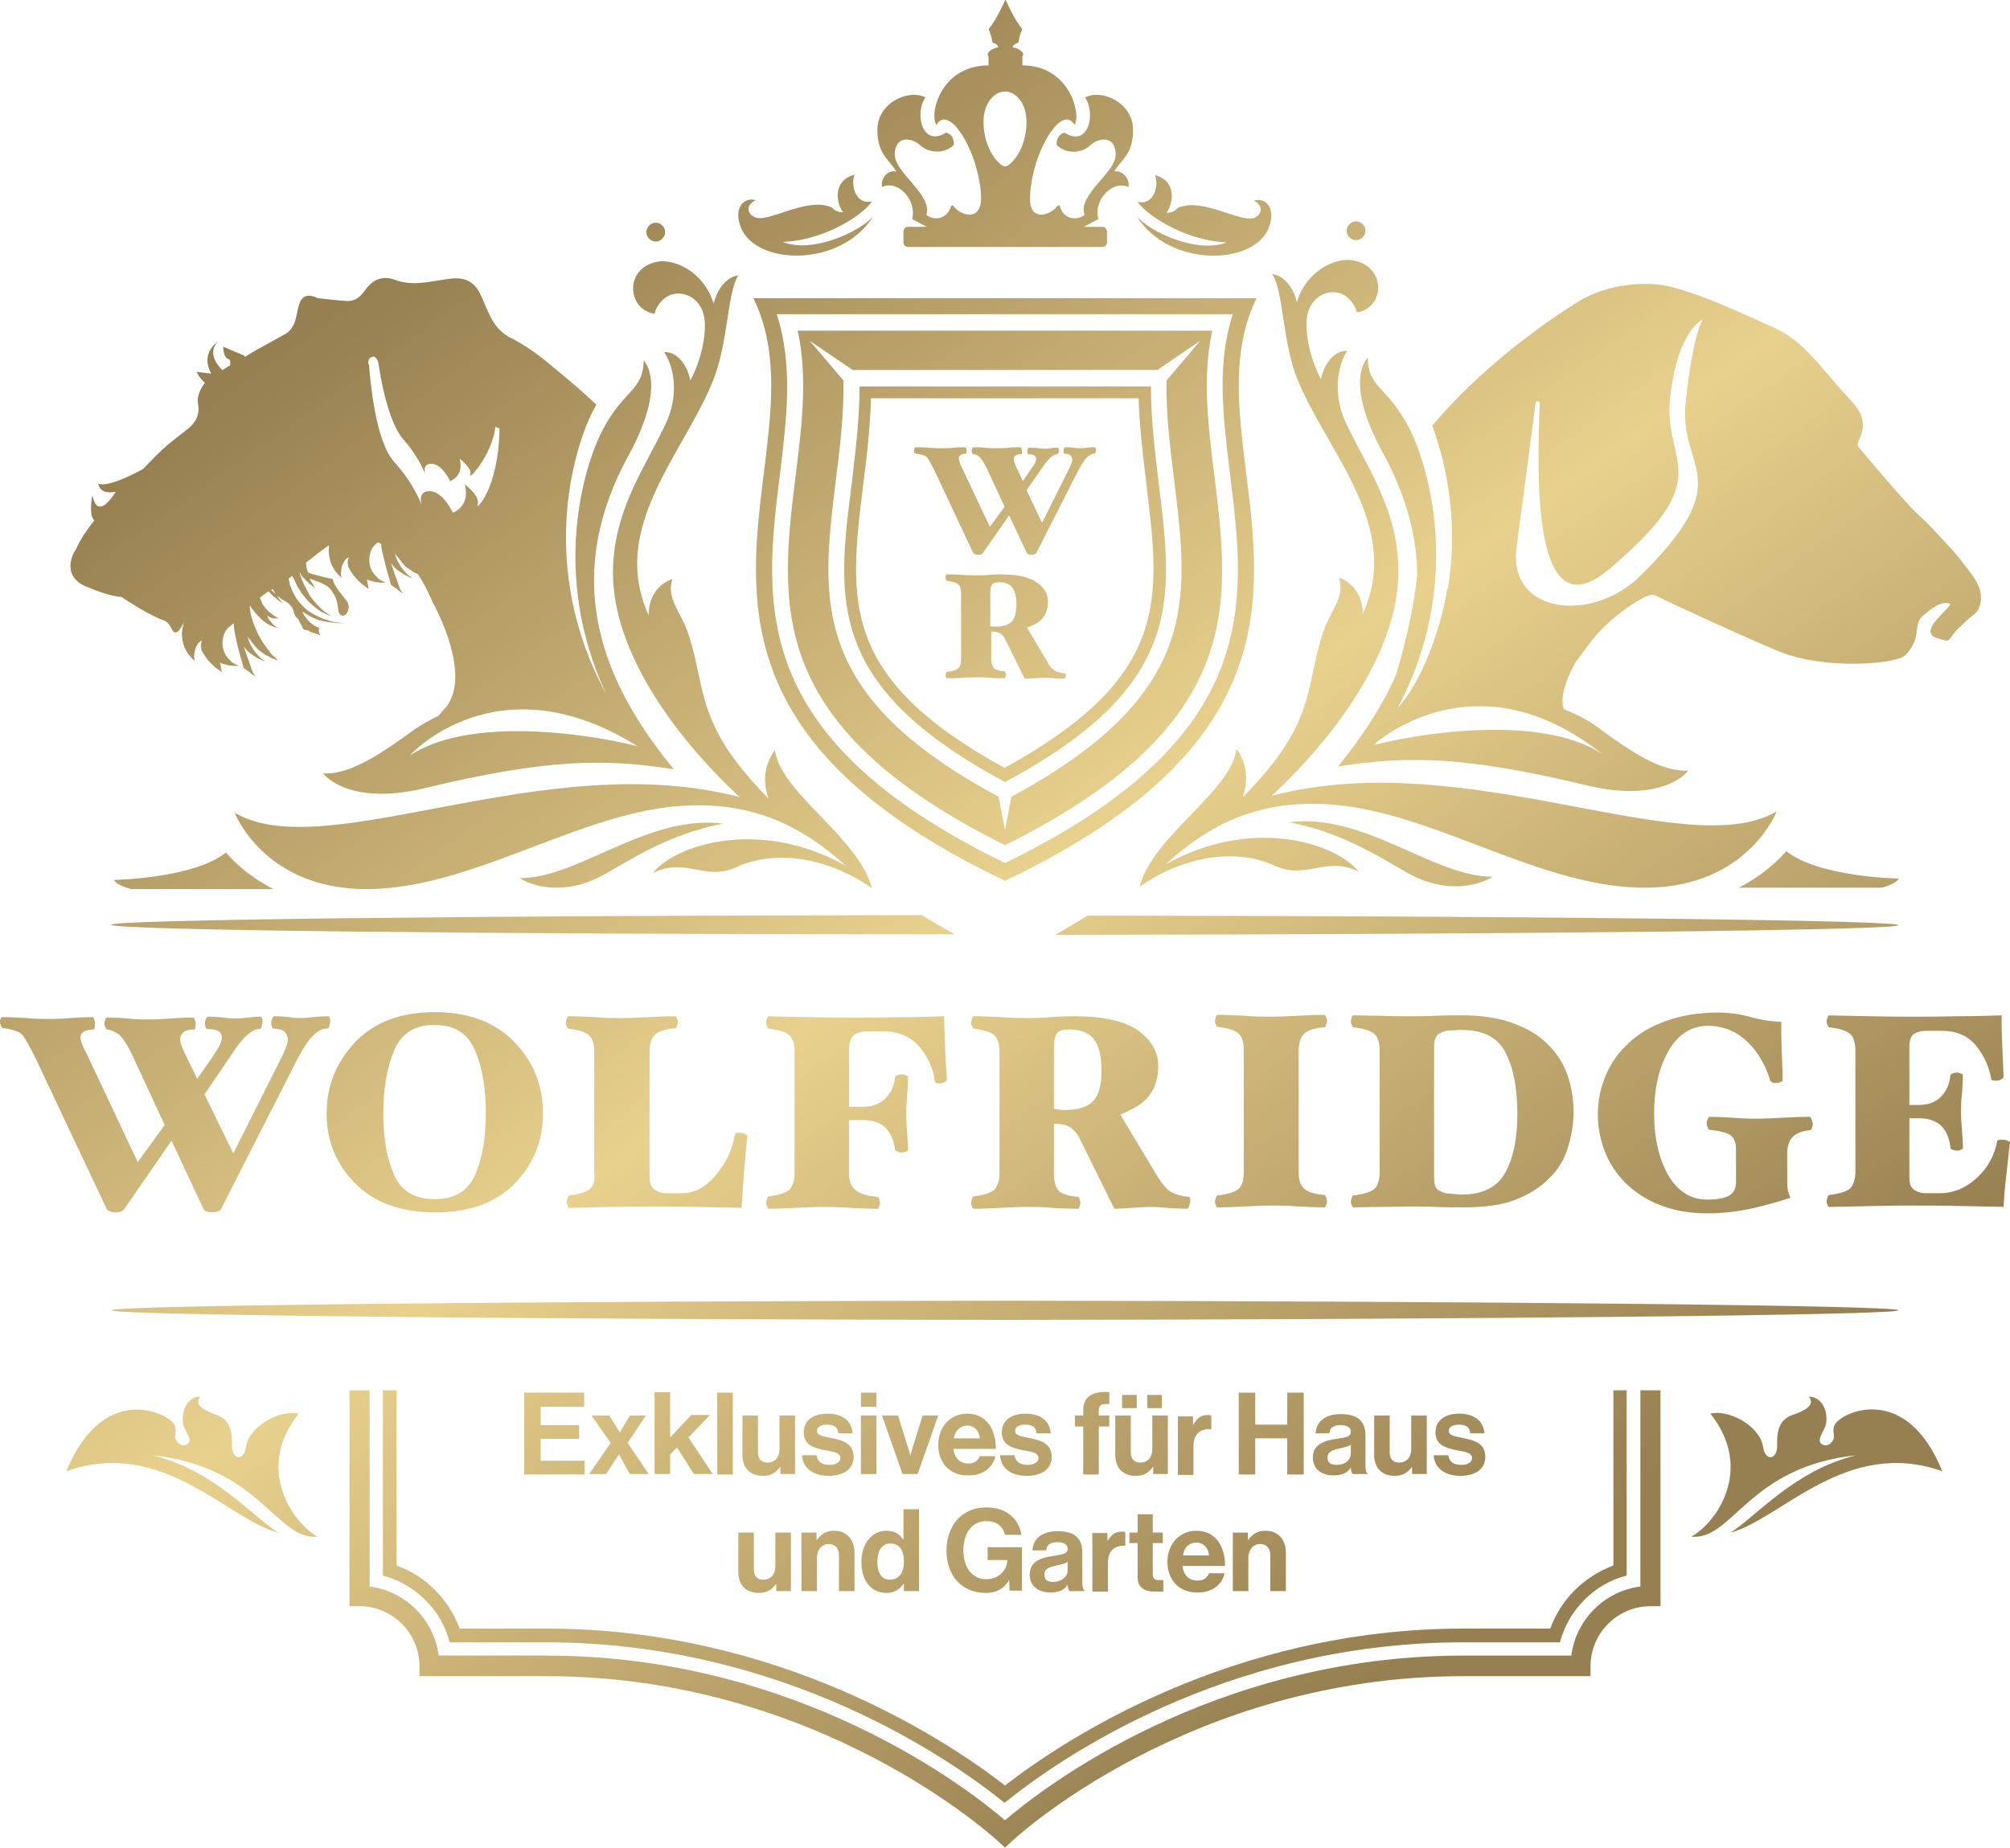 <?xml version="1.0" encoding="utf-8"?>
<!-- Generator: Adobe Illustrator 25.2.1, SVG Export Plug-In . SVG Version: 6.00 Build 0)  -->
<svg version="1.1" id="Ebene_1" xmlns="http://www.w3.org/2000/svg" xmlns:xlink="http://www.w3.org/1999/xlink" x="0px" y="0px"
	 viewBox="0 0 439.4 404" style="enable-background:new 0 0 439.4 404;" xml:space="preserve">
<style type="text/css">
	.st0{fill:url(#SVGID_1_);}
	.st1{fill:url(#SVGID_2_);}
	.st2{fill:url(#SVGID_3_);}
	.st3{fill:url(#SVGID_4_);}
	.st4{fill:url(#SVGID_5_);}
	.st5{fill:url(#SVGID_6_);}
	.st6{fill:url(#SVGID_7_);}
	.st7{fill:url(#SVGID_8_);}
	.st8{fill:url(#SVGID_9_);}
	.st9{fill:url(#SVGID_10_);}
	.st10{fill:url(#SVGID_11_);}
	.st11{fill:url(#SVGID_12_);}
	.st12{fill:url(#SVGID_13_);}
	.st13{fill:url(#SVGID_14_);}
	.st14{fill:url(#SVGID_15_);}
	.st15{fill:url(#SVGID_16_);}
	.st16{fill:url(#SVGID_17_);}
	.st17{fill:url(#SVGID_18_);}
	.st18{fill:url(#SVGID_19_);}
	.st19{fill:url(#SVGID_20_);}
	.st20{fill:url(#SVGID_21_);}
	.st21{fill:url(#SVGID_22_);}
	.st22{fill:url(#SVGID_23_);}
	.st23{fill:url(#SVGID_24_);}
	.st24{fill:url(#SVGID_25_);}
	.st25{fill:url(#SVGID_26_);}
	.st26{fill:url(#SVGID_27_);}
	.st27{fill:url(#SVGID_28_);}
	.st28{fill:url(#SVGID_29_);}
	.st29{fill:url(#SVGID_30_);}
	.st30{fill:url(#SVGID_31_);}
	.st31{fill:url(#SVGID_32_);}
	.st32{fill:url(#SVGID_33_);}
	.st33{fill:url(#SVGID_34_);}
	.st34{fill:url(#SVGID_35_);}
	.st35{fill:url(#SVGID_36_);}
	.st36{fill:url(#SVGID_37_);}
	.st37{fill:url(#SVGID_38_);}
	.st38{fill:url(#SVGID_39_);}
	.st39{fill:url(#SVGID_40_);}
	.st40{fill:url(#SVGID_41_);}
	.st41{fill:url(#SVGID_42_);}
	.st42{fill:url(#SVGID_43_);}
	.st43{fill:url(#SVGID_44_);}
	.st44{fill:url(#SVGID_45_);}
	.st45{fill:url(#SVGID_46_);}
	.st46{fill:url(#SVGID_47_);}
	.st47{fill:url(#SVGID_48_);}
	.st48{fill:url(#SVGID_49_);}
	.st49{fill:url(#SVGID_50_);}
	.st50{fill:url(#SVGID_51_);}
	.st51{fill:url(#SVGID_52_);}
	.st52{fill:url(#SVGID_53_);}
	.st53{fill:url(#SVGID_54_);}
	.st54{fill:url(#SVGID_55_);}
	.st55{fill:url(#SVGID_56_);}
	.st56{fill:url(#SVGID_57_);}
	.st57{fill:url(#SVGID_58_);}
	.st58{fill:url(#SVGID_59_);}
	.st59{fill:url(#SVGID_60_);}
</style>
<g>
	<g>
		<linearGradient id="SVGID_1_" gradientUnits="userSpaceOnUse" x1="-26.77" y1="139.263" x2="191.666" y2="444.649">
			<stop  offset="0" style="stop-color:#967F50"/>
			<stop  offset="0.5" style="stop-color:#E8D08D"/>
			<stop  offset="1" style="stop-color:#967F50"/>
		</linearGradient>
		<path class="st0" d="M24.1,264.9c0.4,0.1,0.7,0.2,1.1,0.2c0.6,0,1.1-0.1,1.3-0.2c0.2-0.1,0.4-0.2,0.5-0.3l10.5-15.2l7.1,15.2
			c0.1,0.1,0.3,0.2,0.6,0.3c0.3,0.1,0.7,0.2,1.2,0.2c0.4,0,0.8-0.1,1.1-0.2c0.4-0.1,0.6-0.2,0.7-0.3l16.8-33
			c1.1-2.1,2.1-3.7,3.2-4.9c1-1.1,2.1-1.8,3.3-1.8c0.2,0,0.4-0.2,0.5-0.6c0.1-0.4,0.2-0.7,0.2-0.9c0-0.3,0-0.5-0.1-0.8
			c-0.1-0.2-0.2-0.4-0.2-0.4c-1.4,0-2.5,0.1-3.4,0.2c-0.9,0.1-1.8,0.2-2.8,0.2c-0.8,0-1.6,0-2.4-0.2c-0.8-0.1-2-0.2-3.4-0.2
			c-0.1,0-0.2,0.2-0.4,0.5c-0.1,0.3-0.2,0.6-0.2,0.9c0,0.2,0,0.5,0.1,0.8c0.1,0.3,0.2,0.5,0.3,0.5c1.2,0,2,0.3,2.5,0.7
			c0.4,0.4,0.7,0.9,0.7,1.6c0,0.5-0.1,1.1-0.3,1.6c-0.2,0.6-0.5,1.2-0.8,1.9l-10.8,21.5l-6.3-12.9l7-10.3c0.8-1.1,1.6-2.1,2.5-2.8
			c0.9-0.8,1.7-1.2,2.5-1.2c0.2,0,0.4-0.2,0.5-0.6c0.1-0.4,0.2-0.7,0.2-0.9c0-0.3,0-0.5-0.1-0.8c-0.1-0.2-0.2-0.4-0.2-0.4
			c-1.2,0-2.2,0.1-3,0.2c-0.8,0.1-1.7,0.2-2.6,0.2c-0.6,0-1.5,0-2.5-0.2c-1-0.1-2.3-0.2-3.6-0.2c-0.1,0-0.2,0.2-0.4,0.5
			c-0.1,0.3-0.2,0.6-0.2,0.9c0,0.2,0,0.5,0.1,0.8c0.1,0.3,0.2,0.5,0.3,0.5c1.2,0,2.1,0.2,2.6,0.5c0.5,0.3,0.7,0.8,0.7,1.4
			c0,0.5-0.2,1.1-0.5,1.7c-0.3,0.6-0.8,1.3-1.4,2.3l-3.5,5l-2.8-5.8c-0.2-0.4-0.4-0.9-0.6-1.4c-0.2-0.5-0.3-1-0.3-1.5
			c0-0.6,0.2-1.1,0.7-1.5c0.5-0.4,1.3-0.6,2.4-0.6c0.1,0,0.2-0.2,0.2-0.5c0-0.3,0.1-0.6,0.1-0.8c0-0.2-0.1-0.5-0.2-0.8
			c-0.1-0.3-0.2-0.5-0.3-0.5c-2,0-3.6,0.1-4.9,0.2c-1.3,0.1-2.9,0.2-4.7,0.2c-1.8,0-3.4,0-4.6-0.2c-1.2-0.1-2.8-0.2-4.8-0.2
			c-0.1,0-0.2,0.2-0.3,0.5c-0.1,0.3-0.2,0.6-0.2,0.8c0,0.2,0.1,0.5,0.2,0.8c0.2,0.3,0.3,0.5,0.4,0.5c0.9,0.1,1.7,0.5,2.6,1.1
			c0.8,0.7,1.9,2.3,3.1,4.9l6.9,14.9l-5.9,8.1l-11.3-24c-0.3-0.5-0.6-1.1-0.8-1.7c-0.3-0.6-0.4-1.2-0.4-1.6c0-0.5,0.2-0.9,0.7-1.2
			c0.5-0.3,1.2-0.5,2.2-0.5c0.1,0,0.2-0.2,0.2-0.5c0-0.3,0.1-0.6,0.1-0.8c0-0.3-0.1-0.6-0.2-0.9c-0.1-0.3-0.2-0.5-0.4-0.5
			c-2,0-3.5,0.1-4.7,0.2c-1.1,0.1-2.6,0.2-4.5,0.2c-1.9,0-3.6,0-5.2-0.2c-1.6-0.1-3.4-0.2-5.4-0.2c-0.1,0-0.2,0.2-0.3,0.5
			C0,223,0,223.3,0,223.5c0,0.2,0.1,0.5,0.2,0.8c0.2,0.3,0.3,0.5,0.4,0.5c2.3,0.3,3.8,0.8,4.4,1.6c0.6,0.8,1.4,2.3,2.5,4.4
			l15.9,33.7C23.5,264.6,23.7,264.7,24.1,264.9z"/>
		<linearGradient id="SVGID_2_" gradientUnits="userSpaceOnUse" x1="4.586" y1="116.835" x2="223.022" y2="422.221">
			<stop  offset="0" style="stop-color:#967F50"/>
			<stop  offset="0.5" style="stop-color:#E8D08D"/>
			<stop  offset="1" style="stop-color:#967F50"/>
		</linearGradient>
		<path class="st1" d="M77.6,258.7c4.1,4.2,10,6.4,17.5,6.4c7.5,0,13.3-2.1,17.4-6.3c4.1-4.2,6.2-9.3,6.2-15.4
			c0-6.1-2.1-11.3-6.3-15.6c-4.2-4.3-10-6.5-17.3-6.5c-7.5,0-13.3,2.2-17.5,6.6c-4.1,4.4-6.2,9.6-6.2,15.6
			C71.4,249.3,73.4,254.5,77.6,258.7z M86.2,229.6c1.6-3.7,4.5-5.5,8.8-5.5c4.3,0,7.2,1.8,8.8,5.5c1.6,3.6,2.4,8.2,2.4,13.8
			c0,5.5-0.8,10.1-2.4,13.6c-1.6,3.5-4.5,5.2-8.8,5.2c-4.3,0-7.2-1.7-8.8-5.2c-1.6-3.5-2.4-8-2.4-13.6
			C83.8,237.9,84.6,233.3,86.2,229.6z"/>
		<linearGradient id="SVGID_3_" gradientUnits="userSpaceOnUse" x1="31.837" y1="97.343" x2="250.273" y2="402.729">
			<stop  offset="0" style="stop-color:#967F50"/>
			<stop  offset="0.5" style="stop-color:#E8D08D"/>
			<stop  offset="1" style="stop-color:#967F50"/>
		</linearGradient>
		<path class="st2" d="M129,259.9c-0.7,0.7-2.3,1.2-4.6,1.5c-0.1,0-0.2,0.2-0.3,0.5c-0.1,0.3-0.2,0.6-0.2,0.8c0,0.3,0,0.6,0.2,0.9
			c0.1,0.3,0.2,0.5,0.3,0.5c2,0,5-0.1,9.1-0.2c4.1-0.1,7.4-0.1,9.9-0.1c2.4,0,5.4,0,9.2,0.1c3.8,0.1,6.9,0.1,9.5,0.2
			c0.1-1.6,0.3-4,0.5-7.3c0.3-3.3,0.5-6,0.8-8.3c0-0.2-0.2-0.4-0.6-0.6c-0.4-0.2-0.9-0.2-1.3-0.2c-0.3,0-0.5,0-0.6,0.1
			c-0.1,0-0.2,0.1-0.2,0.2c-0.6,3.3-2,6.3-4.2,8.9c-2.2,2.7-4.7,4-7.5,4h-3.4c-0.8,0-1.6-0.2-2.4-0.7c-0.8-0.5-1.2-1.4-1.2-2.9
			v-27.4c0-1.6,0.4-2.8,1.1-3.6c0.8-0.8,2.3-1.3,4.6-1.5c0.1,0,0.2-0.2,0.3-0.5c0.1-0.3,0.2-0.6,0.2-0.8c0-0.2-0.1-0.5-0.2-0.8
			c-0.1-0.3-0.2-0.5-0.3-0.5c-2,0-4,0.1-6,0.2c-2,0.1-3.9,0.2-5.8,0.2c-1.8,0-3.7,0-5.8-0.2c-2-0.1-4-0.2-5.9-0.2
			c-0.1,0-0.2,0.2-0.3,0.5c-0.1,0.3-0.2,0.6-0.2,0.9c0,0.2,0,0.5,0.2,0.8c0.1,0.3,0.2,0.5,0.3,0.5c2.3,0.3,3.9,0.8,4.6,1.5
			c0.7,0.7,1.1,1.9,1.1,3.6v26.5C130.1,258,129.8,259.2,129,259.9z"/>
		<linearGradient id="SVGID_4_" gradientUnits="userSpaceOnUse" x1="65.68" y1="73.136" x2="284.116" y2="378.522">
			<stop  offset="0" style="stop-color:#967F50"/>
			<stop  offset="0.5" style="stop-color:#E8D08D"/>
			<stop  offset="1" style="stop-color:#967F50"/>
		</linearGradient>
		<path class="st3" d="M187,226.1c0.8-0.4,1.6-0.6,2.4-0.6h3.6c3.5,0,6.2,1.2,8.1,3.5c1.9,2.4,3,4.9,3.3,7.6c0,0.1,0.1,0.2,0.4,0.2
			c0.3,0.1,0.5,0.1,0.6,0.1c0.4,0,0.7-0.1,1.1-0.3c0.4-0.2,0.5-0.4,0.5-0.5c-0.1-1.9-0.3-4.2-0.4-7.1c-0.1-2.8-0.2-5.1-0.2-6.8
			c-2.5,0.1-5.7,0.2-9.7,0.2c-4,0.1-7.2,0.1-9.5,0.1c-2.6,0-5.9,0-9.9-0.1c-4-0.1-7.1-0.1-9.3-0.2c-0.1,0-0.2,0.2-0.3,0.5
			c-0.1,0.3-0.2,0.6-0.2,0.9c0,0.2,0,0.5,0.2,0.8c0.1,0.3,0.2,0.5,0.3,0.5c2.3,0.3,3.9,0.8,4.6,1.5c0.7,0.7,1.1,1.9,1.1,3.6v26.5
			c0,1.6-0.4,2.8-1.1,3.6c-0.7,0.7-2.3,1.2-4.6,1.5c-0.1,0-0.2,0.2-0.3,0.5c-0.1,0.3-0.2,0.6-0.2,0.8c0,0.3,0,0.6,0.2,0.9
			c0.1,0.3,0.2,0.5,0.3,0.5c2,0,3.9-0.1,5.9-0.2c2-0.1,3.9-0.2,5.8-0.2c1.8,0,3.9,0,6,0.2c2.2,0.1,4.2,0.2,6.2,0.2
			c0.1,0,0.2-0.2,0.3-0.5c0.1-0.3,0.2-0.6,0.2-0.8c0-0.2-0.1-0.5-0.2-0.8c-0.1-0.3-0.2-0.5-0.3-0.5c-2.3-0.2-4-0.7-4.9-1.5
			c-0.9-0.8-1.4-1.9-1.4-3.6v-11.7h3c2.2,0,3.9,0.6,5,1.7c1.1,1.1,1.8,2.8,2.1,4.9c0,0.1,0.2,0.2,0.5,0.3c0.3,0.1,0.6,0.2,0.9,0.2
			c0.3,0,0.6,0,0.9-0.2c0.3-0.1,0.5-0.2,0.5-0.3c0-1.4-0.1-2.8-0.2-4c-0.1-1.2-0.2-2.5-0.2-3.9c0-1.4,0.1-2.7,0.2-4
			c0.1-1.3,0.2-2.7,0.2-4.2c0-0.1-0.2-0.2-0.5-0.3c-0.3-0.1-0.6-0.2-0.9-0.2c-0.3,0-0.6,0.1-0.9,0.2c-0.3,0.1-0.5,0.2-0.5,0.3
			c-0.2,2-1,3.6-2.2,4.8c-1.2,1.2-2.8,1.8-4.9,1.8h-3V229C185.8,227.4,186.2,226.5,187,226.1z"/>
		<linearGradient id="SVGID_5_" gradientUnits="userSpaceOnUse" x1="93.951" y1="52.914" x2="312.387" y2="358.3">
			<stop  offset="0" style="stop-color:#967F50"/>
			<stop  offset="0.5" style="stop-color:#E8D08D"/>
			<stop  offset="1" style="stop-color:#967F50"/>
		</linearGradient>
		<path class="st4" d="M251.2,239.6c1.3-1.7,2-3.9,2-6.6c0-2.9-1.4-5.4-4.3-7.6c-2.9-2.1-7.6-3.2-14.1-3.2c-2,0-3.7,0.1-5.1,0.2
			c-1.4,0.1-3.1,0.2-4.9,0.2c-1.8,0-3.8,0-5.9-0.2c-2.1-0.1-4.1-0.2-6.1-0.2c-0.1,0-0.2,0.2-0.3,0.5c-0.1,0.3-0.2,0.6-0.2,0.9
			c0,0.2,0,0.5,0.2,0.8c0.1,0.3,0.2,0.5,0.3,0.5c2.3,0.3,3.9,0.8,4.6,1.5c0.7,0.7,1.1,1.9,1.1,3.6v26.5c0,1.6-0.4,2.8-1.1,3.6
			c-0.7,0.7-2.3,1.2-4.6,1.5c-0.1,0-0.2,0.2-0.3,0.5c-0.1,0.3-0.2,0.6-0.2,0.8c0,0.3,0,0.6,0.2,0.9c0.1,0.3,0.2,0.5,0.3,0.5
			c2,0,3.9-0.1,5.9-0.2c2-0.1,3.9-0.2,5.8-0.2c1.8,0,3.7,0,5.5,0.2c1.8,0.1,3.8,0.2,5.7,0.2c0.1,0,0.2-0.2,0.3-0.5
			c0.1-0.3,0.2-0.6,0.2-0.8c0-0.2-0.1-0.5-0.2-0.8c-0.1-0.3-0.2-0.5-0.3-0.5c-2.3-0.2-3.8-0.7-4.4-1.5c-0.6-0.8-0.9-1.9-0.9-3.6
			v-10.9c1.4,0,2.6,0.2,3.4,0.7c0.8,0.5,1.6,1.3,2.2,2.5l7.6,15.4c1,0,2.2-0.1,3.8-0.2c1.6-0.1,2.8-0.2,3.8-0.2c0.7,0,1.9,0,3.8,0.2
			c1.8,0.1,3.3,0.2,4.5,0.2c0.1,0,0.3-0.2,0.4-0.5c0.1-0.3,0.2-0.6,0.3-0.8c0-0.2,0-0.5,0-0.8c-0.1-0.3-0.2-0.5-0.3-0.5
			c-1.9-0.2-3.2-0.6-4.1-1.2c-0.9-0.6-1.7-1.6-2.6-3l-8.3-13.8C247.8,242.5,249.9,241.3,251.2,239.6z M238.9,240.8
			c-1.2,1.3-3.3,1.9-6.1,1.9c-0.4,0-0.8,0-1.3-0.1c-0.5,0-0.8-0.1-1.1-0.1v-13.6c0-1.4,0.2-2.4,0.7-3c0.4-0.6,1.4-0.8,2.8-0.8
			c2.3,0,4.1,0.7,5.2,2.1c1.1,1.4,1.7,3.7,1.7,6.8C240.8,237.3,240.2,239.5,238.9,240.8z"/>
		<linearGradient id="SVGID_6_" gradientUnits="userSpaceOnUse" x1="125.61" y1="30.269" x2="344.046" y2="335.656">
			<stop  offset="0" style="stop-color:#967F50"/>
			<stop  offset="0.5" style="stop-color:#E8D08D"/>
			<stop  offset="1" style="stop-color:#967F50"/>
		</linearGradient>
		<path class="st5" d="M270.8,259.9c-0.7,0.7-2.3,1.2-4.7,1.5c-0.1,0-0.2,0.2-0.3,0.5c-0.1,0.3-0.2,0.6-0.2,0.8c0,0.2,0,0.5,0.2,0.8
			c0.1,0.3,0.2,0.5,0.3,0.5c2,0,4-0.1,6-0.2c2-0.1,3.9-0.2,5.8-0.2c1.8,0,3.8,0,5.8,0.2c2,0.1,4,0.2,5.9,0.2c0.1,0,0.2-0.2,0.3-0.5
			c0.1-0.3,0.2-0.6,0.2-0.9c0-0.2-0.1-0.5-0.2-0.8c-0.1-0.3-0.2-0.5-0.3-0.5c-2.3-0.2-3.8-0.7-4.6-1.5c-0.8-0.8-1.1-1.9-1.1-3.6
			v-26.5c0-1.6,0.4-2.8,1.1-3.6c0.8-0.8,2.3-1.3,4.6-1.5c0.1,0,0.2-0.2,0.3-0.5c0.1-0.3,0.2-0.6,0.2-0.8c0-0.3-0.1-0.6-0.2-0.9
			c-0.1-0.3-0.2-0.5-0.3-0.5c-2,0-3.9,0.1-5.9,0.2c-2,0.1-3.9,0.2-5.8,0.2c-1.8,0-3.8,0-5.8-0.2c-2-0.1-4-0.2-6-0.2
			c-0.1,0-0.2,0.2-0.3,0.5c-0.1,0.3-0.2,0.6-0.2,0.8c0,0.2,0,0.5,0.2,0.8c0.1,0.3,0.2,0.5,0.3,0.5c2.4,0.3,3.9,0.8,4.7,1.5
			c0.7,0.7,1.1,1.9,1.1,3.6v26.5C271.9,258,271.6,259.2,270.8,259.9z"/>
		<linearGradient id="SVGID_7_" gradientUnits="userSpaceOnUse" x1="150.144" y1="12.72" x2="368.58" y2="318.106">
			<stop  offset="0" style="stop-color:#967F50"/>
			<stop  offset="0.5" style="stop-color:#E8D08D"/>
			<stop  offset="1" style="stop-color:#967F50"/>
		</linearGradient>
		<path class="st6" d="M300.5,259.9c-0.7,0.7-2.3,1.2-4.7,1.5c-0.1,0-0.2,0.2-0.3,0.5c-0.1,0.3-0.2,0.6-0.2,0.8c0,0.2,0,0.5,0.2,0.8
			c0.1,0.3,0.2,0.5,0.3,0.5c1.4,0,3.4-0.1,6-0.1c2.6,0,4.7-0.1,6.4-0.1c1.5,0,3.4,0,5.7,0.1c2.3,0.1,4.2,0.1,5.7,0.1
			c4.8,0,8.7-0.5,11.5-1.6c2.9-1.1,5.4-2.6,7.4-4.6c2-1.9,3.4-4.1,4.2-6.7c0.8-2.6,1.3-5.2,1.3-7.9c0-3-0.5-5.8-1.4-8.3
			c-0.9-2.5-2.4-4.8-4.4-6.7c-2-2-4.6-3.5-7.8-4.6c-3.1-1.1-6.8-1.6-10.8-1.6c-1.5,0-3.4,0-5.7,0.1c-2.3,0.1-4.2,0.1-5.7,0.1
			c-1.7,0-3.9,0-6.4-0.1c-2.6,0-4.6-0.1-6-0.1c-0.1,0-0.2,0.2-0.3,0.5c-0.1,0.3-0.2,0.6-0.2,0.8c0,0.2,0,0.5,0.2,0.8
			c0.1,0.3,0.2,0.5,0.3,0.5c2.4,0.3,3.9,0.8,4.7,1.5c0.7,0.7,1.1,1.9,1.1,3.6v26.5C301.6,258,301.2,259.2,300.5,259.9z M313.5,228.8
			c0-1.4,0.4-2.4,1.1-2.8c0.8-0.4,1.5-0.7,2.4-0.7l2.4-0.1c4.8,0,8,1.6,9.7,4.9c1.7,3.3,2.6,7.7,2.6,13.4c0,5.5-0.9,9.9-2.7,13
			c-1.8,3.2-5,4.7-9.6,4.7L317,261c-0.8,0-1.6-0.2-2.4-0.7c-0.8-0.4-1.1-1.4-1.1-2.8V228.8z"/>
		<linearGradient id="SVGID_8_" gradientUnits="userSpaceOnUse" x1="189.016" y1="-15.084" x2="407.452" y2="290.302">
			<stop  offset="0" style="stop-color:#967F50"/>
			<stop  offset="0.5" style="stop-color:#E8D08D"/>
			<stop  offset="1" style="stop-color:#967F50"/>
		</linearGradient>
		<path class="st7" d="M395.7,244.2c-2,0-4,0.1-6.1,0.2c-2.1,0.1-4.1,0.2-5.9,0.2c-1.8,0-3.5-0.1-4.9-0.2c-1.5-0.1-3.2-0.2-5.2-0.2
			c-0.1,0-0.2,0.2-0.3,0.5c-0.1,0.3-0.2,0.6-0.2,0.9c0,0.3,0,0.6,0.2,0.9c0.1,0.3,0.2,0.5,0.3,0.5c2.5,0.3,4.1,0.7,4.8,1.3
			c0.7,0.6,1.1,1.5,1.1,2.9v7.2c0,1.3-0.4,2.3-1.3,2.9c-0.9,0.6-2.5,1-5,1c-3.6,0-6.4-1.8-8.5-5.3c-2-3.6-3.1-8-3.1-13.5
			c0-5.6,1.1-10.2,3.2-13.8c2.1-3.6,5-5.4,8.6-5.4c3.3,0,6.2,1.2,8.6,3.5c2.4,2.3,4,5.2,5,8.5c0.1,0.2,0.2,0.3,0.5,0.4
			c0.2,0.1,0.5,0.1,0.8,0.1c0.3,0,0.6,0,0.9-0.2c0.3-0.1,0.5-0.2,0.5-0.3c0-1.8-0.1-3.9-0.2-6.5c-0.1-2.6-0.1-4.7-0.1-6.4
			c-1.8,0-4-0.3-6.6-1c-2.5-0.7-5-1-7.3-1c-4.1,0-7.8,0.6-11.2,1.8c-3.4,1.2-6.1,2.8-8.3,4.9c-2.3,2.1-3.9,4.5-5,7.1
			c-1.1,2.6-1.7,5.4-1.7,8.4c0,2.8,0.5,5.5,1.5,8.1c1,2.6,2.5,4.9,4.5,6.9c2,2,4.5,3.7,7.6,4.9c3.1,1.2,6.5,1.8,10.4,1.8
			c3.4,0,6.6-0.4,9.8-1.1c3.1-0.7,5.9-1.5,8.3-2.3c-0.2-0.5-0.4-1-0.5-1.4c-0.1-0.4-0.2-1.2-0.2-2.2v-6.1c0-1.5,0.4-2.7,1.1-3.5
			c0.7-0.8,2-1.4,4-1.6c0.1,0,0.2-0.2,0.3-0.5c0.1-0.3,0.2-0.6,0.2-0.8c0-0.2-0.1-0.5-0.2-0.8C395.9,244.4,395.8,244.2,395.7,244.2z
			"/>
		<linearGradient id="SVGID_9_" gradientUnits="userSpaceOnUse" x1="218.66" y1="-36.288" x2="437.096" y2="269.098">
			<stop  offset="0" style="stop-color:#967F50"/>
			<stop  offset="0.5" style="stop-color:#E8D08D"/>
			<stop  offset="1" style="stop-color:#967F50"/>
		</linearGradient>
		<path class="st8" d="M438.8,249.4c-0.4-0.2-0.9-0.2-1.3-0.2c-0.2,0-0.5,0-0.6,0.1c-0.2,0-0.3,0.1-0.3,0.2
			c-0.6,3.2-2.1,5.9-4.5,8.1c-2.4,2.2-5.1,3.3-8.1,3.3h-3.1c-0.8,0-1.6-0.2-2.4-0.7c-0.8-0.5-1.1-1.4-1.1-2.9v-12.8h2
			c2.2,0,3.9,0.6,5,1.7c1.1,1.1,1.8,2.8,2,4.9c0,0.1,0.2,0.2,0.5,0.3c0.3,0.1,0.6,0.2,0.8,0.2c0.3,0,0.6,0,0.9-0.2
			c0.3-0.1,0.5-0.2,0.5-0.3c0-1.4-0.1-2.8-0.2-4c-0.1-1.2-0.2-2.5-0.2-3.9c0-1.4,0-2.7,0.2-4c0.1-1.3,0.2-2.7,0.2-4.2
			c0-0.1-0.2-0.2-0.5-0.3c-0.3-0.1-0.6-0.2-0.9-0.2c-0.2,0-0.5,0.1-0.8,0.2c-0.3,0.1-0.5,0.2-0.5,0.3c-0.2,2-0.9,3.6-2.1,4.8
			c-1.2,1.2-2.8,1.8-4.9,1.8h-2V229c0-1.6,0.4-2.6,1.1-3c0.8-0.4,1.5-0.6,2.4-0.6h3.6c3.3,0,5.8,1.1,7.6,3.4
			c1.8,2.3,2.8,4.7,3.2,7.2c0,0.1,0.1,0.2,0.3,0.2c0.2,0.1,0.4,0.1,0.7,0.1c0.5,0,0.9-0.1,1.2-0.3c0.3-0.2,0.5-0.4,0.5-0.5
			c-0.1-2.1-0.2-4.4-0.3-7.1c-0.1-2.6-0.2-4.7-0.1-6.4c-2.5,0.1-5.7,0.2-9.6,0.2c-4,0.1-7.1,0.1-9.2,0.1c-2.6,0-5.8,0-9.8-0.1
			c-4-0.1-7-0.1-9.2-0.2c-0.1,0-0.2,0.2-0.3,0.5c-0.1,0.3-0.2,0.6-0.2,0.8c0,0.2,0,0.5,0.2,0.8c0.1,0.3,0.2,0.5,0.3,0.5
			c2.4,0.3,3.9,0.8,4.7,1.5c0.7,0.7,1.1,1.9,1.1,3.6v26.5c0,1.6-0.4,2.8-1.1,3.6c-0.7,0.7-2.3,1.2-4.7,1.5c-0.1,0-0.2,0.2-0.3,0.5
			c-0.1,0.3-0.2,0.6-0.2,0.8c0,0.2,0,0.5,0.2,0.8c0.1,0.3,0.2,0.5,0.3,0.5c2.1,0,5.3-0.1,9.6-0.2c4.3-0.1,7.6-0.1,9.9-0.1
			c2.3,0,5.4,0,9.2,0.1c3.8,0.1,7,0.1,9.5,0.2c0.1-2.1,0.3-4.4,0.6-7c0.3-2.5,0.5-4.9,0.8-7.1C439.4,249.7,439.2,249.5,438.8,249.4z
			"/>
		<linearGradient id="SVGID_10_" gradientUnits="userSpaceOnUse" x1="127.687" y1="28.783" x2="346.123" y2="334.169">
			<stop  offset="0" style="stop-color:#967F50"/>
			<stop  offset="0.5" style="stop-color:#E8D08D"/>
			<stop  offset="1" style="stop-color:#967F50"/>
		</linearGradient>
		<path class="st9" d="M143.2,52.8c1.1,0.1,2.1-0.8,2.2-1.9c0.1-1.1-0.8-2.1-1.9-2.2c-1.1-0.1-2.1,0.8-2.2,1.9
			C141.2,51.7,142.1,52.7,143.2,52.8z"/>
		<linearGradient id="SVGID_11_" gradientUnits="userSpaceOnUse" x1="70.813" y1="69.464" x2="289.249" y2="374.85">
			<stop  offset="0" style="stop-color:#967F50"/>
			<stop  offset="0.5" style="stop-color:#E8D08D"/>
			<stop  offset="1" style="stop-color:#967F50"/>
		</linearGradient>
		<path class="st10" d="M143.1,68.6c0.1-1,1.7-4.2,4.8-4.4c3.1-0.2,6.3,2.2,6.2,7.1c0,4.1-1.6,9.1-3.2,11.9
			c-0.5-3.1-2.8-6.4-5.7-6.2c2.5,3.8,3,9.9,0.4,15.5c-4.4,9.5-11.6,19-11.6,32.8c0,17.2,13.5,35.8,27.7,49
			c-42.5-11.2-90.6,15.2-110.4,3.4c0,0,5.8,15.2,25.8,16.6c23.5,1.6,47.5-15.9,70.6-18c17.1-1.5,28.1,4.8,37.2,13
			c-19.2-10.7-37.5-4.4-42.2,1.6c7.2-3.6,11.4,1.9,18.3-1.3c8.7-4,20.2-2,29.6,4.6c-3-11.3-20-20.8-21.2-30.2
			c-2,2.9-2.9,6.2-1.4,10.6c-16.5-16.7-13.4-24.1-17.7-36.5c-1.5-4.3-4.7-7.3-3.3-11.5c0,0-5.2,1.4-5.2,7.9
			c-8.8-19.2,7.9-35.5,14.2-51.6c3.2-8.2,3-19,5.4-22.7c-2.8,0.4-4.7,3.3-5.4,6.2c-2-6.8-8.4-9.8-12.1-9.2
			C136.4,58.4,137,67.7,143.1,68.6z"/>
		<linearGradient id="SVGID_12_" gradientUnits="userSpaceOnUse" x1="58.638" y1="78.172" x2="277.074" y2="383.559">
			<stop  offset="0" style="stop-color:#967F50"/>
			<stop  offset="0.5" style="stop-color:#E8D08D"/>
			<stop  offset="1" style="stop-color:#967F50"/>
		</linearGradient>
		<path class="st11" d="M158.1,180.1c-16.4-2.2-31.7,12-44.5,11.9c3.8,2.4,10.5,3.2,17.2-0.1C136.1,189.2,145.2,182.5,158.1,180.1z"
			/>
		<linearGradient id="SVGID_13_" gradientUnits="userSpaceOnUse" x1="-6.689" y1="124.899" x2="211.747" y2="430.286">
			<stop  offset="0" style="stop-color:#967F50"/>
			<stop  offset="0.5" style="stop-color:#E8D08D"/>
			<stop  offset="1" style="stop-color:#967F50"/>
		</linearGradient>
		<path class="st12" d="M59.8,194.4c0,0-6-2.8-10.4-8c-7.1,5.7-24.5,6-24.5,6c0.7,1.3,3.8,2,3.8,2H59.8z"/>
		<linearGradient id="SVGID_14_" gradientUnits="userSpaceOnUse" x1="229.09" y1="-43.748" x2="447.526" y2="261.638">
			<stop  offset="0" style="stop-color:#967F50"/>
			<stop  offset="0.5" style="stop-color:#E8D08D"/>
			<stop  offset="1" style="stop-color:#967F50"/>
		</linearGradient>
		<path class="st13" d="M296.3,52.5c1.1,0.1,2.1-0.8,2.2-1.9c0.1-1.1-0.8-2.1-1.9-2.2c-1.1-0.1-2.1,0.8-2.2,1.9
			C294.3,51.4,295.1,52.4,296.3,52.5z"/>
		<linearGradient id="SVGID_15_" gradientUnits="userSpaceOnUse" x1="179.872" y1="-8.544" x2="398.308" y2="296.843">
			<stop  offset="0" style="stop-color:#967F50"/>
			<stop  offset="0.5" style="stop-color:#E8D08D"/>
			<stop  offset="1" style="stop-color:#967F50"/>
		</linearGradient>
		<path class="st14" d="M297.9,134.2c0-6.4-5.2-7.9-5.2-7.9c1.4,4.2-1.8,7.2-3.3,11.5c-4.3,12.5-1.2,19.8-17.7,36.5
			c1.4-4.4,0.6-7.7-1.4-10.6c-1.1,9.4-18.2,18.9-21.2,30.2c9.4-6.6,20.9-8.6,29.6-4.6c6.9,3.2,11.2-2.3,18.3,1.3
			c-4.7-6.1-23-12.3-42.2-1.6c9-8.2,20-14.6,37.2-13c23.1,2.1,47.1,19.6,70.6,18c20-1.4,25.8-16.6,25.8-16.6
			c-19.8,11.7-67.9-14.6-110.4-3.4c14.2-13.2,27.7-31.8,27.7-49c0-13.8-7.2-23.3-11.6-32.8c-2.5-5.6-2-11.7,0.4-15.5
			c-2.9-0.1-5.2,3.1-5.7,6.2c-1.6-2.7-3.2-7.8-3.2-11.9c-0.1-4.9,3.2-7.3,6.2-7.1c3.1,0.2,4.7,3.4,4.8,4.4c6.1-0.8,6.7-10.2-1-11.4
			c-3.8-0.6-10.1,2.4-12.1,9.2c-0.6-2.9-2.6-5.8-5.4-6.2c2.5,3.7,2.2,14.6,5.4,22.7C289.9,98.7,306.7,115,297.9,134.2z"/>
		<linearGradient id="SVGID_16_" gradientUnits="userSpaceOnUse" x1="170.084" y1="-1.542" x2="388.52" y2="303.844">
			<stop  offset="0" style="stop-color:#967F50"/>
			<stop  offset="0.5" style="stop-color:#E8D08D"/>
			<stop  offset="1" style="stop-color:#967F50"/>
		</linearGradient>
		<path class="st15" d="M281.8,179.8c12.9,2.4,21.9,9.1,27.3,11.8c6.7,3.3,13.3,2.5,17.2,0.1C313.5,191.8,298.2,177.6,281.8,179.8z"
			/>
		<linearGradient id="SVGID_17_" gradientUnits="userSpaceOnUse" x1="228.482" y1="-43.313" x2="446.918" y2="262.073">
			<stop  offset="0" style="stop-color:#967F50"/>
			<stop  offset="0.5" style="stop-color:#E8D08D"/>
			<stop  offset="1" style="stop-color:#967F50"/>
		</linearGradient>
		<path class="st16" d="M390.5,186.1c-4.5,5.2-10.4,8-10.4,8h31.2c0,0,3.1-0.7,3.8-2C415,192.1,397.5,191.8,390.5,186.1z"/>
		<linearGradient id="SVGID_18_" gradientUnits="userSpaceOnUse" x1="185.262" y1="-12.399" x2="403.698" y2="292.987">
			<stop  offset="0" style="stop-color:#967F50"/>
			<stop  offset="0.5" style="stop-color:#E8D08D"/>
			<stop  offset="1" style="stop-color:#967F50"/>
		</linearGradient>
		<path class="st17" d="M192.8,40.9c3.3-1.7,7.7,2.7,6.6,7l3.2,1.7h-4.1c-0.6,0-1,0.5-1,1v2.4c0,0.6,0.5,1,1,1h21.3H241
			c0.6,0,1-0.5,1-1v-2.4c0-0.6-0.5-1-1-1h-4.1l3.2-1.7c-1.1-4.3,3.2-8.6,6.6-7c0.3-2-1.4-3.7-3.1-3.4c1.4-2.6,4.1-3.6,4.1-9.1
			c0-6-6.9-9-10.5-7.1c2.4,3.4,0.8,11.1-4.5,7.7c-2,0.6-1.7,2.7-1.7,2.7c2.1,2.1,5.5,1.8,7.3,0.1c1.9-1.8,5.6-2.2,5.6,2
			c0,4-8.4,8.8-6.8,13.2c-1.7,1.3-4.6,1-5.4-1.9c-0.1-0.2-0.4-0.3-0.5-0.1c-1.3,1.8-5.1,3.3-5.9-0.1c-0.4-1.7,0.1-6.6,1.8-11
			c2.1-5.4,5.7-10,7.8-6.6c1.5-2.2-1-13-11.4-13v-2c0.7-0.6-0.8-1.9-2.1-1.9c0-0.6,0.7-0.9,1-1c0.2,0,0.3-0.2,0.3-0.4
			c0.1-1,0.5-2,0.7-2.4c0.1-0.2,0-0.3-0.1-0.5c-1.4-1.5-3.5-6.2-3.5-6.2s-2.1,4.7-3.5,6.2c-0.1,0.1-0.2,0.3-0.1,0.5
			c0.2,0.5,0.6,1.4,0.7,2.4c0,0.2,0.1,0.3,0.3,0.4c0.4,0.1,1,0.4,1,1c-1.3,0-2.8,1.3-2.1,1.9v2c-10.5,0-13,10.7-11.4,13
			c2.1-3.4,5.7,1.2,7.8,6.6c1.7,4.4,2.3,9.3,1.8,11c-0.9,3.4-4.7,1.9-5.9,0.1c-0.1-0.2-0.4-0.1-0.5,0.1c-0.9,2.9-3.7,3.2-5.4,1.9
			c1.5-4.3-6.9-9.2-6.9-13.2c0-4.2,3.7-3.8,5.6-2c1.7,1.6,5.2,2,7.3-0.1c0,0,0.3-2.2-1.7-2.7c-5.3,3.3-6.9-4.3-4.5-7.7
			c-3.6-1.9-10.5,1.1-10.5,7.1c0,5.5,2.7,6.5,4.1,9.1C194.1,37.1,192.5,38.9,192.8,40.9z M219.7,20c2.2,0,4.7,2.4,4.7,6.6
			c0,6.3-3.6,9.8-4.7,9.8c-1,0-4.7-3.5-4.7-9.8C215,22.4,217.5,20,219.7,20z"/>
		<linearGradient id="SVGID_19_" gradientUnits="userSpaceOnUse" x1="151.272" y1="11.914" x2="369.707" y2="317.3">
			<stop  offset="0" style="stop-color:#967F50"/>
			<stop  offset="0.5" style="stop-color:#E8D08D"/>
			<stop  offset="1" style="stop-color:#967F50"/>
		</linearGradient>
		<path class="st18" d="M190.9,47.3c-3,3.4-13.3,8.2-19.8,5.6c9.9-0.4,18.3-6.6,19.5-8.9c-3.5,0.9-4.7-3.5-3.8-5.8
			c-4.7,1.2-4.1,6.1-2.5,8.2c0,0-1.5,0.1-2.4-1c-5.5-2.6-14.3,3.7-17.1,2c-1.9-1.1-1.3-2.9,0.4-3.6c-2.1-0.8-5,1.2-3.3,5.8
			C165.1,58.1,183.8,58.6,190.9,47.3z"/>
		<linearGradient id="SVGID_20_" gradientUnits="userSpaceOnUse" x1="208.936" y1="-29.332" x2="427.372" y2="276.054">
			<stop  offset="0" style="stop-color:#967F50"/>
			<stop  offset="0.5" style="stop-color:#E8D08D"/>
			<stop  offset="1" style="stop-color:#967F50"/>
		</linearGradient>
		<path class="st19" d="M248.5,47.3c7.1,11.3,25.8,10.8,28.9,2.4c1.7-4.6-1.1-6.6-3.3-5.8c1.6,0.7,2.2,2.5,0.4,3.6
			c-2.8,1.7-11.6-4.6-17.1-2c-0.9,1.2-2.4,1-2.4,1c1.6-2.1,2.2-7-2.5-8.2c0.9,2.4-0.3,6.7-3.8,5.8c1.2,2.2,9.6,8.5,19.5,8.9
			C261.8,55.5,251.5,50.8,248.5,47.3z"/>
		<linearGradient id="SVGID_21_" gradientUnits="userSpaceOnUse" x1="152.693" y1="10.897" x2="371.129" y2="316.283">
			<stop  offset="0" style="stop-color:#967F50"/>
			<stop  offset="0.5" style="stop-color:#E8D08D"/>
			<stop  offset="1" style="stop-color:#967F50"/>
		</linearGradient>
		<path class="st20" d="M219.7,192.6c89.1-42.5,37.7-92.1,55-127.4h-55h-55C182,100.5,130.6,150.1,219.7,192.6z M169.8,68.7h99.7
			c-3.6,11-2.1,22.7-0.6,35c3.5,28.3,7.1,57.6-49.2,85c-56.3-27.4-52.7-56.7-49.2-85C172,91.4,173.4,79.7,169.8,68.7z"/>
		<linearGradient id="SVGID_22_" gradientUnits="userSpaceOnUse" x1="150.615" y1="12.383" x2="369.051" y2="317.769">
			<stop  offset="0" style="stop-color:#967F50"/>
			<stop  offset="0.5" style="stop-color:#E8D08D"/>
			<stop  offset="1" style="stop-color:#967F50"/>
		</linearGradient>
		<path class="st21" d="M219.7,184.8c52.5-26.1,49.2-52.6,45.8-80.6c-1.4-11.1-2.7-21.7-0.5-31.9h-90.6c2.2,10.3,0.9,20.8-0.5,31.9
			C170.5,132.2,167.2,158.7,219.7,184.8z M177,74.5l9.4,6.4H253l9.4-6.4l-7.4,8.7c-0.1,7.4,0.8,14.8,1.7,22c3.2,26,5.7,46.7-35.6,69
			l-1.4,7.3l-1.4-7.3c-41.4-22.2-38.8-43-35.6-69c0.9-7.2,1.8-14.6,1.7-22L177,74.5z"/>
		<linearGradient id="SVGID_23_" gradientUnits="userSpaceOnUse" x1="148.256" y1="14.071" x2="366.692" y2="319.457">
			<stop  offset="0" style="stop-color:#967F50"/>
			<stop  offset="0.5" style="stop-color:#E8D08D"/>
			<stop  offset="1" style="stop-color:#967F50"/>
		</linearGradient>
		<path class="st22" d="M219.7,171c39.1-21,36.8-39.6,33.6-65.3l0-0.1c-0.8-6.8-1.7-13.9-1.7-21.1h-63.7c0,7.2-0.9,14.3-1.7,21.2
			C182.9,131.3,180.6,150,219.7,171z M188.7,106c0.8-6.1,1.5-12.4,1.7-18.9h58.5c0.2,6.4,1,12.7,1.7,18.7l0,0.1
			c3.1,25.3,5.2,42.1-31,62C183.5,148.1,185.6,131.3,188.7,106z"/>
		<linearGradient id="SVGID_24_" gradientUnits="userSpaceOnUse" x1="174.223" y1="-4.503" x2="392.659" y2="300.883">
			<stop  offset="0" style="stop-color:#967F50"/>
			<stop  offset="0.5" style="stop-color:#E8D08D"/>
			<stop  offset="1" style="stop-color:#967F50"/>
		</linearGradient>
		<path class="st23" d="M237.8,200.2c-2.3,1.4-4.7,2.8-7.1,4.2c102.7-0.1,184.3-1,184.3-2.1C415,201.2,337.2,200.3,237.8,200.2z"/>
		<linearGradient id="SVGID_25_" gradientUnits="userSpaceOnUse" x1="37.718" y1="93.136" x2="256.154" y2="398.522">
			<stop  offset="0" style="stop-color:#967F50"/>
			<stop  offset="0.5" style="stop-color:#E8D08D"/>
			<stop  offset="1" style="stop-color:#967F50"/>
		</linearGradient>
		<path class="st24" d="M208.7,204.3c-2.5-1.4-4.9-2.8-7.2-4.2c-99.4,0.1-177.2,1-177.2,2.1C24.4,203.4,105.9,204.3,208.7,204.3z"/>
		<linearGradient id="SVGID_26_" gradientUnits="userSpaceOnUse" x1="66.591" y1="72.484" x2="285.027" y2="377.87">
			<stop  offset="0" style="stop-color:#967F50"/>
			<stop  offset="0.5" style="stop-color:#E8D08D"/>
			<stop  offset="1" style="stop-color:#967F50"/>
		</linearGradient>
		<path class="st25" d="M219.7,284.4c-102.7,0.1-195.3,1-195.3,2.1c0,1.1,96,2,195.3,2.1c99.4-0.1,195.3-1,195.3-2.1
			C415,285.4,322.4,284.5,219.7,284.4z"/>
		<linearGradient id="SVGID_27_" gradientUnits="userSpaceOnUse" x1="47.166" y1="86.378" x2="265.602" y2="391.764">
			<stop  offset="0" style="stop-color:#967F50"/>
			<stop  offset="0.5" style="stop-color:#E8D08D"/>
			<stop  offset="1" style="stop-color:#967F50"/>
		</linearGradient>
		<path class="st26" d="M358.6,346.9c-7.9,1-14.1,7.3-15.1,15.1h-23.6c-55,0-92.4,29.3-100.2,36c-7.8-6.7-45.2-36-100.2-36H95.9
			c-1-7.9-7.3-14.1-15.1-15.1V304h-4.4v47.2h2.2c7.2,0,13.1,5.9,13.1,13.1v2.2h27.8c59.9,0,98.3,35.8,98.7,36.1l1.5,1.4l1.5-1.4
			c0.4-0.4,38.7-36.1,98.7-36.1h27.8v-2.2c0-7.2,5.9-13.1,13.1-13.1h2.2V304h-4.4V346.9z"/>
		<linearGradient id="SVGID_28_" gradientUnits="userSpaceOnUse" x1="-65.951" y1="167.289" x2="152.485" y2="472.675">
			<stop  offset="0" style="stop-color:#967F50"/>
			<stop  offset="0.5" style="stop-color:#E8D08D"/>
			<stop  offset="1" style="stop-color:#967F50"/>
		</linearGradient>
		<path class="st27" d="M65.3,309.1c-3.9-1-10.9,2.7-11.5,7.2c-0.5,3.4-3.2,2.9-3.1-0.4c0.1-3.3-0.6-5.5-3.3-6.5
			c-2.7-1-5.2-2.2-3.6-4c-3.3-0.1-4.4,4.2-3.6,6.5c0.6,1.6,2,3.1,0.7,3.9c-0.9,0.6-2,0-2.5-1.1c-0.4-0.9,0.5-2.3-0.5-3.5
			c-2.1-2.7-15.6-8.5-23.4,10.5c21-7.5,35.3,10.6,46.3,13.4c-5.4-3.3-14-13.7-27.5-16.9c23.7,2.5,27,18.6,36.1,17.8
			C64.3,333.2,55.5,321.3,65.3,309.1z"/>
		<linearGradient id="SVGID_29_" gradientUnits="userSpaceOnUse" x1="164.454" y1="2.485" x2="382.89" y2="307.871">
			<stop  offset="0" style="stop-color:#967F50"/>
			<stop  offset="0.5" style="stop-color:#E8D08D"/>
			<stop  offset="1" style="stop-color:#967F50"/>
		</linearGradient>
		<path class="st28" d="M401.3,311.2c-1,1.3-0.1,2.6-0.5,3.5c-0.5,1.1-1.5,1.7-2.5,1.1c-1.2-0.8,0.1-2.3,0.7-3.9
			c0.9-2.3-0.3-6.6-3.6-6.5c1.6,1.8-0.9,3.1-3.6,4c-2.7,1-3.4,3.2-3.3,6.5c0.1,3.3-2.6,3.8-3.1,0.4c-0.7-4.6-7.6-8.2-11.5-7.2
			c9.8,12.3,1,24.2-4.2,26.9c9.1,0.9,12.4-15.3,36.1-17.8c-13.5,3.2-22.1,13.6-27.5,16.9c10.9-2.8,25.3-20.9,46.3-13.4
			C416.9,302.7,403.4,308.4,401.3,311.2z"/>
		<linearGradient id="SVGID_30_" gradientUnits="userSpaceOnUse" x1="48.747" y1="85.247" x2="267.183" y2="390.634">
			<stop  offset="0" style="stop-color:#967F50"/>
			<stop  offset="0.5" style="stop-color:#E8D08D"/>
			<stop  offset="1" style="stop-color:#967F50"/>
		</linearGradient>
		<path class="st29" d="M83.7,304v40.5c7.1,1.9,12.8,7.5,14.6,14.6h21.1c52.3,0,89.1,26.1,100.2,35.1c11.1-9,47.9-35.1,100.2-35.1
			H341c1.9-7.1,7.5-12.8,14.6-14.6V304h-2.9v38.3c-6.4,2.4-11.5,7.4-13.8,13.8h-19c-50.9,0-87.7,24.6-100.2,34.3
			c-12.5-9.7-49.3-34.3-100.2-34.3h-19c-2.4-6.4-7.4-11.5-13.8-13.8V304H83.7z"/>
		<linearGradient id="SVGID_31_" gradientUnits="userSpaceOnUse" x1="154.605" y1="9.53" x2="373.041" y2="314.916">
			<stop  offset="0" style="stop-color:#967F50"/>
			<stop  offset="0.5" style="stop-color:#E8D08D"/>
			<stop  offset="1" style="stop-color:#967F50"/>
		</linearGradient>
		<path class="st30" d="M200.3,99.2c1.3,0.2,2.1,0.4,2.4,0.9c0.3,0.4,0.8,1.2,1.4,2.4l8.7,18.5c0,0,0.2,0.1,0.4,0.2
			c0.2,0.1,0.4,0.1,0.6,0.1c0.4,0,0.6,0,0.7-0.1c0.1-0.1,0.2-0.1,0.3-0.2l5.8-8.3l3.9,8.3c0,0,0.1,0.1,0.3,0.2
			c0.2,0.1,0.4,0.1,0.7,0.1c0.2,0,0.4,0,0.6-0.1c0.2-0.1,0.3-0.1,0.4-0.2l9.2-18.1c0.6-1.1,1.2-2,1.7-2.7c0.6-0.6,1.2-1,1.8-1
			c0.1,0,0.2-0.1,0.3-0.3c0.1-0.2,0.1-0.4,0.1-0.5c0-0.2,0-0.3-0.1-0.4c0-0.1-0.1-0.2-0.1-0.2c-0.8,0-1.4,0-1.9,0.1
			c-0.5,0.1-1,0.1-1.5,0.1c-0.4,0-0.9,0-1.3-0.1c-0.5-0.1-1.1-0.1-1.9-0.1c-0.1,0-0.1,0.1-0.2,0.2c-0.1,0.2-0.1,0.3-0.1,0.5
			c0,0.1,0,0.3,0,0.4c0,0.2,0.1,0.3,0.1,0.3c0.7,0,1.1,0.1,1.4,0.4c0.2,0.2,0.4,0.5,0.4,0.9c0,0.3-0.1,0.6-0.2,0.9
			c-0.1,0.3-0.3,0.7-0.5,1.1l-5.9,11.8l-3.4-7.1l3.9-5.6c0.4-0.6,0.9-1.1,1.4-1.6c0.5-0.4,0.9-0.6,1.4-0.7c0.1,0,0.2-0.1,0.3-0.3
			c0.1-0.2,0.1-0.4,0.1-0.5c0-0.2,0-0.3-0.1-0.4c0-0.1-0.1-0.2-0.1-0.2c-0.7,0-1.2,0-1.6,0.1c-0.4,0.1-0.9,0.1-1.4,0.1
			c-0.4,0-0.8,0-1.4-0.1c-0.6-0.1-1.2-0.1-2-0.1c-0.1,0-0.1,0.1-0.2,0.2s-0.1,0.3-0.1,0.5c0,0.1,0,0.3,0,0.4c0,0.2,0.1,0.3,0.1,0.3
			c0.7,0,1.2,0.1,1.4,0.3c0.3,0.2,0.4,0.4,0.4,0.7c0,0.3-0.1,0.6-0.2,0.9c-0.2,0.3-0.4,0.7-0.8,1.2l-1.9,2.8l-1.5-3.2
			c-0.1-0.2-0.2-0.5-0.3-0.8c-0.1-0.3-0.2-0.5-0.2-0.8c0-0.3,0.1-0.6,0.4-0.8c0.3-0.2,0.7-0.3,1.3-0.3c0.1,0,0.1-0.1,0.1-0.3
			c0-0.2,0-0.3,0-0.4c0-0.1,0-0.3-0.1-0.5c-0.1-0.2-0.1-0.3-0.2-0.3c-1.1,0-2,0-2.7,0.1c-0.7,0.1-1.6,0.1-2.6,0.1
			c-1,0-1.8,0-2.5-0.1c-0.7-0.1-1.5-0.1-2.6-0.1c-0.1,0-0.1,0.1-0.2,0.3c-0.1,0.2-0.1,0.3-0.1,0.5c0,0.1,0,0.3,0.1,0.4
			c0.1,0.2,0.2,0.3,0.2,0.3c0.5,0,1,0.2,1.4,0.6c0.5,0.4,1,1.3,1.7,2.7l3.8,8.2l-3.2,4.4l-6.2-13.1c-0.2-0.3-0.3-0.6-0.4-1
			c-0.1-0.4-0.2-0.6-0.2-0.9c0-0.3,0.1-0.5,0.4-0.7c0.3-0.2,0.7-0.3,1.2-0.3c0.1,0,0.1-0.1,0.1-0.3c0-0.2,0-0.3,0-0.4
			c0-0.2,0-0.3-0.1-0.5c-0.1-0.2-0.1-0.2-0.2-0.2c-1.1,0-1.9,0-2.6,0.1c-0.6,0.1-1.4,0.1-2.5,0.1c-1,0-2,0-2.8-0.1
			c-0.9-0.1-1.9-0.1-3-0.1c-0.1,0-0.1,0.1-0.2,0.3c0,0.2-0.1,0.3-0.1,0.5c0,0.1,0,0.3,0.1,0.4C200.1,99.1,200.2,99.2,200.3,99.2z"/>
		<linearGradient id="SVGID_32_" gradientUnits="userSpaceOnUse" x1="135.02" y1="23.538" x2="353.456" y2="328.925">
			<stop  offset="0" style="stop-color:#967F50"/>
			<stop  offset="0.5" style="stop-color:#E8D08D"/>
			<stop  offset="1" style="stop-color:#967F50"/>
		</linearGradient>
		<path class="st31" d="M232.6,147.2c-1-0.1-1.8-0.3-2.2-0.7c-0.5-0.3-1-0.9-1.4-1.7l-4.5-7.6c1.6-0.5,2.8-1.2,3.5-2.1
			c0.7-0.9,1.1-2.1,1.1-3.6c0-1.6-0.8-3-2.4-4.1c-1.6-1.2-4.2-1.8-7.7-1.8c-1.1,0-2,0-2.8,0.1c-0.8,0.1-1.7,0.1-2.7,0.1
			c-1,0-2.1,0-3.2-0.1c-1.1-0.1-2.2-0.1-3.3-0.1c-0.1,0-0.1,0.1-0.2,0.2c-0.1,0.2-0.1,0.3-0.1,0.5c0,0.1,0,0.3,0.1,0.4
			c0.1,0.2,0.1,0.3,0.2,0.3c1.3,0.2,2.1,0.4,2.5,0.8c0.4,0.4,0.6,1,0.6,1.9v14.5c0,0.9-0.2,1.6-0.6,1.9c-0.4,0.4-1.2,0.7-2.5,0.8
			c-0.1,0-0.1,0.1-0.2,0.3c-0.1,0.2-0.1,0.3-0.1,0.4c0,0.2,0,0.3,0.1,0.5c0.1,0.2,0.1,0.2,0.2,0.2c1.1,0,2.2,0,3.3-0.1
			c1.1-0.1,2.1-0.1,3.2-0.1c1,0,2,0,3,0.1c1,0.1,2.1,0.1,3.1,0.1c0.1,0,0.1-0.1,0.2-0.3c0.1-0.2,0.1-0.3,0.1-0.5
			c0-0.1,0-0.3-0.1-0.4c-0.1-0.2-0.1-0.3-0.2-0.3c-1.3-0.1-2.1-0.4-2.4-0.8c-0.3-0.4-0.5-1.1-0.5-1.9v-6c0.8,0,1.4,0.1,1.9,0.4
			c0.5,0.3,0.9,0.7,1.2,1.4l4.2,8.5c0.5,0,1.2,0,2.1-0.1c0.9-0.1,1.6-0.1,2.1-0.1c0.4,0,1.1,0,2.1,0.1c1,0.1,1.8,0.1,2.4,0.1
			c0.1,0,0.1-0.1,0.2-0.3c0.1-0.2,0.1-0.3,0.1-0.5c0-0.1,0-0.3,0-0.4C232.7,147.3,232.7,147.2,232.6,147.2z M221.2,135.9
			c-0.7,0.7-1.8,1.1-3.4,1.1c-0.2,0-0.5,0-0.7,0c-0.3,0-0.4,0-0.6-0.1v-7.5c0-0.8,0.1-1.3,0.4-1.6c0.2-0.3,0.8-0.5,1.6-0.5
			c1.3,0,2.2,0.4,2.8,1.2c0.6,0.8,0.9,2,0.9,3.7C222.2,133.9,221.8,135.2,221.2,135.9z"/>
		<linearGradient id="SVGID_33_" gradientUnits="userSpaceOnUse" x1="60.32" y1="76.97" x2="278.756" y2="382.356">
			<stop  offset="0" style="stop-color:#967F50"/>
			<stop  offset="0.5" style="stop-color:#E8D08D"/>
			<stop  offset="1" style="stop-color:#967F50"/>
		</linearGradient>
		<path class="st32" d="M18.7,128.2c5.7,2.4,7.7,2.3,7.7,2.3s0,0,0.1,0c0,0,0,0,0,0c0,0,0.1,0.1,0.2,0.1c0,0,0,0,0,0
			c0.5,0.4,1.8,1.2,3.3,2.1c0,0,0,0,0,0c0,0,0,0,0,0c2.1,1.3,4.6,2.6,6.2,3.1c0.6,0.5,1.1,1.1,1.3,1.7c0.2,0.3,0.4,0.7,0.8,0.8
			c0.4,0,0.7-0.3,0.9-0.5c0.4-0.6,0.8-1.2,1-1.9c-0.1,0.7-0.3,1.4-0.4,2c-0.1,0.9,0,1.7,0.2,2.5c0.1,0.7,0.4,1.4,0.8,2
			c0.3,0.7,0.8,1.1,1.3,1.7c0.2,0.2,0.4,0.3,0.5,0.5c-0.3-0.7-0.1-1.6,0-2.4c0.1-0.5,0.4-1,0.7-1.5c0.2-0.3,0.6-0.5,0.9-0.7
			c-0.2,0.3-0.2,0.7-0.3,1.1c0,0.3,0.1,0.5,0.1,0.8c0,0.4,0.3,0.6,0.4,0.9c0.2,0.4,0.5,0.7,0.7,1.1c0.5,0.6,1,1.2,1.6,1.7
			c0.5,0.5,1.2,0.9,1.8,1.4c-0.2-0.7-0.2-1.4-0.4-2.1c0.2,0,0.3,0.2,0.5,0.2c0.5,0.1,1,0.3,1.5,0.4c0.4,0,0.7,0.1,1.1,0.1
			c0.3,0,0.6,0,1,0c-0.3-0.2-0.7-0.3-1-0.5c-0.2-0.1-0.4-0.2-0.6-0.4c-0.5-0.5-0.9-0.9-1.3-1.5c-0.2-0.4-0.4-0.8-0.5-1.3
			c-0.2-0.6-0.2-1.4-0.1-2.1c0.1-0.5,0.2-1.1,0.5-1.6c0.4-0.8,1.2-1.4,1.9-1.9c0.1,0.1,0,0.3,0,0.4c0.1,1.3,0.4,2.6,0.7,3.9
			c0.3,1.4,0.7,2.8,1.1,4.1c0.1,0.4,0.2,0.9,0.4,1.4c0.5,0.3,0.8,0.6,1.3,0.9c0.4,0.4,0.9,0.7,1.3,1c-0.1-0.2-0.3-0.4-0.4-0.6
			c-0.2-0.4-0.4-0.7-0.5-1.1c-0.2-0.5-0.3-1-0.5-1.5c-0.2-0.5-0.4-1-0.6-1.6c-0.2-0.6-0.4-1.2-0.6-1.9c0.1,0.2,0.3,0.4,0.5,0.7
			c0.2,0.2,0.4,0.4,0.6,0.6c0.6,0.5,1.2,0.9,1.9,1.3c0.5,0.3,1.1,0.5,1.6,0.7c-0.2-0.3-0.6-0.4-0.9-0.7c-0.4-0.4-0.8-0.8-1.2-1.3
			c-0.4-0.5-0.7-1.1-1-1.6c-0.3-0.5-0.5-1.2-0.7-1.9c0.2,0.3,0.3,0.6,0.6,0.8c0.5,0.7,1.1,1.5,1.7,2.1c0.2,0.2,0.5,0.4,0.8,0.6
			c0.2,0.2,0.5,0.3,0.7,0.5c0.4,0.3,0.9,0.4,1.3,0.7c0.5,0.3,1.1,0.4,1.7,0.7c-0.4-0.3-0.7-0.8-1.2-1.1c-0.3-0.3-0.6-0.6-0.8-1
			c-1.2-1.4-2.2-3-2.9-4.7c-0.5-1.1-0.9-2.3-1.2-3.5c-0.1-0.6-0.2-1.2-0.2-1.8c0.3,0.4,0.6,0.8,0.9,1.2c1,1.2,2.1,2.4,3.5,3.1
			c0.6,0.3,1.2,0.5,1.9,0.7c-0.2-0.1-0.3-0.2-0.5-0.3c-0.6-0.4-1-0.9-1.5-1.5c-0.2-0.3-0.4-0.7-0.5-1c0.3,0.2,0.6,0.4,1,0.5
			c0.5,0.2,1,0.1,1.5,0.1c-0.8-0.4-1.4-0.9-2.1-1.4c-0.2-0.3-0.5-0.5-0.7-0.8c-0.5-0.5-0.9-1.2-1.1-1.9c-0.1-0.1-0.1-0.3-0.2-0.4
			c0.6-0.5,1.2-0.9,1.9-1.4c0.4,0.4,0.8,0.8,1.2,1.2c0.2,0.1,0.4,0.2,0.5,0.4c0.5,0.3,0.9,0.7,1.4,1c-0.1-0.2-0.3-0.4-0.4-0.5
			c-0.4-0.5-0.7-0.9-1-1.4c-0.2-0.1-0.3-0.3-0.5-0.4c-0.2-0.2-0.4-0.4-0.6-0.6c0.1-0.1,0.2-0.2,0.3-0.2c0.3,0.4,0.5,0.9,0.8,1.3
			c0.2,0.1,0.3,0.3,0.5,0.4c0.6,0.5,1.3,0.9,2,1.3c0.3,0.2,0.4,0.4,0.6,0.6c0.2,0.2,0.4,0.4,0.5,0.7c0.1,0.2,0.2,0.5,0.2,0.7
			c0.1,0.2,0.3,1,0.6,1.2c0.3,0.2,0.6,0.6,0.7,1c0,0.2,0.6,0.8,0.6,1.2c0,0.3,0.6,0.6,1,0.6c0.2,0,0.4,0,0.5,0.2
			c0.3,0.3,1.4,0.5,1.9,0.7c0.2,0.1,0.4,0.2,0.7,0.3c0,0-0.1-0.1-0.2-0.1c-0.1-0.3-0.3-0.6-0.3-0.9c0-0.2,0-0.5,0.1-0.7
			c-0.4-0.2-0.8-0.3-1.2-0.6c-0.5-0.3-0.9-0.7-1.3-1.1c-0.2-0.2-0.4-0.6-0.6-0.8c-0.3-0.3-0.4-0.7-0.6-1.1c0.2,0.1,0.4,0.3,0.6,0.4
			c0.4,0.2,0.8,0.5,1.2,0.7c0.5,0.3,1.1,0.5,1.6,0.7c0.5,0.2,1.1,0.3,1.6,0.4c0.7,0.2,1.5,0.2,2.3,0.3c0.6,0.1,1.3,0,1.9,0.1
			c-0.2-0.1-0.5-0.1-0.8-0.1c-0.8-0.1-1.6-0.2-2.3-0.4c-0.5-0.2-1-0.3-1.5-0.5c-0.7-0.3-1.4-0.6-2.1-1c-1-0.5-1.9-1.2-2.6-2
			c-0.9-0.9-1.6-2-2.1-3.1c-0.1-0.3-0.2-0.7-0.4-1c-0.1-0.2-0.2-0.5-0.2-0.8c-0.1-0.3-0.1-0.6-0.2-0.9c0.3-0.2,0.5-0.4,0.8-0.6
			c0.2,0.4,0.4,0.8,0.6,1.2c0.3,0.7,0.6,1.4,1.1,2c0.2,0.3,0.3,0.7,0.6,0.9c0.3,0.3,0.5,0.7,0.8,1c0.9,1.1,2.1,2,3.3,2.8
			c0.5,0.2,1,0.5,1.5,0.7c0.3,0.1,0.6,0.2,0.9,0.4c0.1,0.1,0.2,0.1,0.3,0.2c-0.2-0.1-0.4-0.3-0.6-0.4c-0.5-0.3-1.1-0.7-1.6-1.1
			c-0.7-0.6-1.4-1.3-2-2c-0.5-0.6-1-1.2-1.4-2c-0.5-0.9-1-1.9-1.4-2.9c-0.2-0.5-0.4-1-0.5-1.5c0-0.2-0.1-0.4-0.2-0.6c0,0,0,0,0,0
			c0,0.1,0.1,0.2,0.1,0.3c0.3,0.4,0.4,0.9,0.7,1.2c0.2,0.2,0.4,0.4,0.6,0.6c0.2,0.3,0.6,0.5,0.8,0.8c0.2,0.2,0.5,0.4,0.8,0.6
			c0.2,0.2,0.5,0.4,0.7,0.6c-0.2-0.2-0.3-0.4-0.4-0.6c-0.3-0.6-0.7-1-0.9-1.6c0.5,0.2,1.1,0.4,1.6,0.6c0.6,0.2,1.2,0.5,1.8,0.8
			c0.6,0.3,1.1,0.8,1.5,1.4c0.1,0.3,0.3,0.6,0.5,0.8c0.3,0.6,0.5,1.1,0.6,1.7c0,0.2,0.1,0.3,0.1,0.5c0,0.2,0.1,0.4,0.1,0.6
			c0,0.3,0.1,0.6,0.1,0.8c0.1,0.4,0.3,0.8,0.8,0.9c0.4,0.1,0.8-0.2,1-0.5c0.2-0.3,0.3-0.7,0.4-1.1c0.1-0.7-0.1-1.3-0.5-1.7
			c-0.8-1.2-1.8-2.1-2.4-3.3c-0.3-0.4-0.4-0.9-0.6-1.4c-0.4-0.2-0.9-0.1-1.4-0.3c-0.8-0.2-1.5-0.4-2.3-0.6c-0.6-0.1-1.2-0.3-1.7-0.6
			c-0.1-0.3-0.2-0.7-0.3-1c0-0.4-0.1-0.7-0.1-1.1c1.9-1.5,3.6-2.8,5-3.8c0,0.2,0,0.3,0,0.5c-0.1,0.9,0,1.7,0.2,2.5
			c0.1,0.7,0.4,1.4,0.8,2c0.3,0.7,0.8,1.1,1.3,1.7c0.2,0.2,0.4,0.3,0.5,0.5c-0.3-0.7-0.1-1.6,0-2.4c0.1-0.5,0.4-1,0.7-1.5
			c0.2-0.3,0.6-0.5,0.9-0.7c-0.2,0.3-0.2,0.7-0.3,1.1c0,0.3,0.1,0.5,0.1,0.8c0,0.4,0.3,0.6,0.4,0.9c0.2,0.4,0.5,0.7,0.7,1.1
			c0.5,0.6,1,1.2,1.6,1.7c0.5,0.5,1.2,0.9,1.8,1.4c-0.2-0.7-0.2-1.4-0.4-2.1c0.2,0,0.3,0.2,0.5,0.2c0.5,0.1,1,0.3,1.5,0.4
			c0.4,0,0.7,0.1,1.1,0.1c0.3,0,0.6,0,1,0c-0.3-0.2-0.7-0.3-1-0.5c-0.2-0.1-0.4-0.2-0.6-0.4c-0.5-0.5-0.9-0.9-1.3-1.5
			c-0.2-0.4-0.4-0.8-0.5-1.3c-0.2-0.6-0.2-1.4-0.1-2.1c0.1-0.5,0.2-1.1,0.5-1.6c0.3-0.6,0.8-1,1.3-1.4c0.3,0.1,0.5,0.2,0.7,0.3
			c0.1,1.2,0.4,2.4,0.7,3.5c0.3,1.4,0.7,2.8,1.1,4.1c0.1,0.4,0.2,0.9,0.4,1.4c0.5,0.3,0.8,0.6,1.3,0.9c0.4,0.4,0.9,0.7,1.3,1
			c-0.1-0.2-0.3-0.4-0.4-0.6c-0.2-0.4-0.4-0.7-0.5-1.1c-0.2-0.5-0.3-1-0.5-1.5c-0.2-0.5-0.4-1-0.6-1.6c-0.2-0.6-0.4-1.2-0.6-1.9
			c0.1,0.2,0.3,0.4,0.5,0.7c0.2,0.2,0.4,0.4,0.6,0.6c0.6,0.5,1.2,0.9,1.9,1.3c0.5,0.3,1.1,0.5,1.6,0.7c-0.2-0.3-0.6-0.4-0.9-0.7
			c-0.4-0.4-0.8-0.8-1.2-1.3c-0.4-0.5-0.7-1.1-1-1.6c-0.3-0.5-0.5-1.2-0.7-1.9c0.2,0.3,0.3,0.6,0.6,0.8c0.5,0.7,1.1,1.5,1.7,2.1
			c0.2,0.2,0.5,0.4,0.8,0.6c0.2,0.2,0.5,0.3,0.7,0.5c0.4,0.3,0.8,0.4,1.2,0.6c0.1,0.2,0.3,0.4,0.4,0.6c1.2,1.7,2.9,5.5,2.9,5.6
			c0,0,9.6,17,2,23.9l-0.7,0.9c-1.9,0.9-3.7,1.9-5.3,3c-6.6,4.8-13.9,10-20,9.6c3.2,3.6,10.6,6,21.9,3.3c27.1-6.5,39.5-6.6,54.8-4.2
			c-12.2-15-26.5-38.3-9.9-68.6c8.7-15.9,3.3-20.8,3.3-20.8c0,6.6-4.4,6.4-9,15.3c-4,7.7-11.4,31.4,0.8,57.6
			c-15-27.7-7.1-53.6-2.9-61.8c0.3-0.5,0.5-1,0.8-1.4c-1.4-1.3-2.8-2.6-4.3-3.9c-2.2-1.9-6.7-5.6-6.7-5.6c-2.3-1.9-4.8-3.6-7.5-5
			c-1.5-0.7-3-2-3.9-3.4c-1.3-2-2-4.3-3.1-6.5c-1.3-2.6-3.4-3.5-6.3-3.2c-4.1,0.5-8.2,1.8-12.2,0.3c-3.2-1.2-5.2,0.3-6.7,2.4
			c-1.1,1.5-2.2,2.3-3.9,2.2c-2.1-0.1-4.2-0.4-6.2-0.6c0,0-0.1,0-0.1,0c-2.5-1.2-3.7-0.4-4.3,2c-0.5,2.1-0.6,4.5-2.8,5.8
			c-2.1,1.2-4.3,2.4-6.5,3.6c-0.8,0.5-1.7,1-2.5,1.5c0.1-0.2,0.1-0.3,0.1-0.3l-4.7-2c0,0,0,2.4,1.1,2.7c0.5,0.1,0.5,0.7,0.4,1.4
			c-0.6,0.3-1.1,0.7-1.7,1c-1.3-1.3-3.1-3.7-1.1-6.1c0,0-3.8,2.5-1.3,6.9L43,81.3c0,0,0.5,1.3,1.8,2.4c-1.1,1.4-1.8,3.1-1.5,4.6
			c0.4,2.1-0.3,3.7-1.8,5.1c-2,1.7-4.1,3.1-6,4.9c-1.5,1.4-2.9,2.9-4.4,4.4l-0.1,0c0,0-7.6,4.2-9.5,3c0,0,0.1,2.6,3.8,1.8
			c0,0-3.9,6.8-5.1,0.8c0,0-0.9,4.2,0.4,5.5c-1.4,1.8-2.7,3.6-3.7,5.7c-0.1,0.3-0.3,0.6-0.4,0.8l0,0c0,0,0,0,0,0
			C16.4,120.2,13,125.7,18.7,128.2z M139.4,163.2c-7.2-2-35.8-7.3-49.8,2C89.5,165.2,108.7,143.9,139.4,163.2z M80.5,79.5
			c0-1.3,0.5-1.3,1-1.5c0.4-0.2,1.2,0.7,1.2,1.4c0,0.2,0.1,0.6,0.2,1c0.1,1,1.8,11.8,5.3,15.7c3.6,4.1,4.8,7.7,4.8,7.7
			s-0.9-2.5,1.4-2.4c2.3,0.1,4,3.8,4,3.8s3.1-1,2.1-4.9c0,0,2.8,2.1,2.3,3.5c-0.5,1.4,4.8-4.3,5.5-10.5l0.9,0.4
			c-0.2,13.5-5.5,18.3-4.8,16.6c0.7-1.8-2.8-4.4-2.8-4.4c1.3,4.9-2.6,6.2-2.6,6.2s-2.1-4.6-5-4.7c-2.9-0.1-1.8,3.1-1.8,3.1
			s-1.5-4.5-6.1-9.6c-4.1-4.6-5.2-18.2-5.4-20.8c0-0.1,0-0.2,0-0.3C80.5,79.6,80.5,79.5,80.5,79.5C80.5,79.5,80.5,79.5,80.5,79.5
			L80.5,79.5z"/>
		<linearGradient id="SVGID_34_" gradientUnits="userSpaceOnUse" x1="226.977" y1="-42.237" x2="445.413" y2="263.149">
			<stop  offset="0" style="stop-color:#967F50"/>
			<stop  offset="0.5" style="stop-color:#E8D08D"/>
			<stop  offset="1" style="stop-color:#967F50"/>
		</linearGradient>
		<path class="st33" d="M308,93.5c-4.6-8.9-9-8.7-9-15.3c0,0-5.5,4.8,3.3,20.8c5.3,9.7,7.5,18.7,7.5,26.9
			c-0.9,8.2-2.9,15.9-4.6,21.6c-3.4,7.8-8.2,14.5-12.7,20.1c15.2-2.4,27.7-2.3,54.7,4.2c11.3,2.7,18.8,0.3,21.9-3.3
			c-6.2,0.4-13.5-4.8-20-9.6c-2.1-1.5-4.5-2.8-7.2-3.8c-1.5-3.6,2.6-10.4,2.6-10.4c1.1-1.4,2.1-2.9,3.2-4.3c0,0,4.3-5.9,11.9-9.9
			c0.5-0.2,0.9-0.3,1.2-0.4c0,0,0,0,0,0c0.7-0.1,1,0.1,1,0.1s16.7,7.9,27,12.2c9.9,4.1,25,2.8,27.4,1.1c0.8-0.6,1.3-1.4,1.7-2
			c0.2-0.4,0.4-0.8,0.6-1.2c0.5-1.3,0.5-2.4,0.5-2.4c0.2-1.2,0.3-2.3,1.2-3.1c0.4-0.3,0.8-0.7,1.2-1c3.3-2.8,4.8-1.8,5-1.7
			c-0.2,0.3-0.5,0.6-0.7,0.9c-1.8,1.9-6,5.6-2,6.6c2.9,0.8,1.7,0.8,4.2-2c0.8-0.7,1.5-1.4,2.3-2.2c0.8-0.7,1.9-1.3,2.3-2.2
			c1.7-3.8-0.8-6.8-2.9-9.5c-2.3-3.1-5-5.8-7.6-8.6c-1.4-1.5-3-2.8-4.4-4.3c-3.9-4.3-7.7-8.7-11.4-13.2c-0.3-0.3,0.1-1.3,0.4-1.9
			c1.6-3.5,0-6.1-2.4-8.6c-3.2-3.4-6-7.1-9.3-10.4c-2-2-4.4-3.9-7-5c-7.4-3.3-14.9-7-22.7-9c-4.9-1.2-10.9-0.6-15.7,1.1
			c-1.2,0.4-2.3,1-3.4,1.5c-2.1,1.2-19.9,12.1-33,27.8c2.3,6.2,6.1,19.5,3.4,35.6l-0.1,0l0,0c-0.8,4.8-2.2,9.8-4.3,15
			c-3.4,8.1-6.5,11-6.5,11C320.1,127.2,312.2,101.6,308,93.5z M331.5,119.9l4.2-31.8c0.1-0.6,0.9-0.5,0.9,0.1
			c-0.6,15.8-1.7,50.5,15.1,36.3c24.3-20.5,11.8-22.7,13.4-37.6c1.7-14.9,7.1-17,7.1-17s-2.1,3.1-3.7,18c-1.7,14.9,12,16.4-9.9,38
			C348.2,136.2,329.8,134.4,331.5,119.9z M350.3,164.9c-14-9.3-42.7-4-49.8-2c0.1-0.2,0.2-0.3,0.3-0.5
			C304.4,159.5,324.7,144.6,350.3,164.9z"/>
	</g>
	<g>
		<linearGradient id="SVGID_35_" gradientUnits="userSpaceOnUse" x1="-10.788" y1="128.995" x2="207.648" y2="434.381">
			<stop  offset="0" style="stop-color:#967F50"/>
			<stop  offset="0.5" style="stop-color:#E8D08D"/>
			<stop  offset="1" style="stop-color:#967F50"/>
		</linearGradient>
		<path class="st34" d="M114.5,304.5h13.2v3.1h-9.5v4h8.4v3h-8.4v4.8h9.6v3h-13.2V304.5z"/>
		<linearGradient id="SVGID_36_" gradientUnits="userSpaceOnUse" x1="-2.771" y1="123.261" x2="215.665" y2="428.647">
			<stop  offset="0" style="stop-color:#967F50"/>
			<stop  offset="0.5" style="stop-color:#E8D08D"/>
			<stop  offset="1" style="stop-color:#967F50"/>
		</linearGradient>
		<path class="st35" d="M133.5,315.5l-4.2-6h3.9l2.3,3.7h0l2.2-3.7h3.5l-4,6l4.6,6.8h-4.1l-2.4-4.3h0l-2.8,4.3h-3.7L133.5,315.5z"/>
		<linearGradient id="SVGID_37_" gradientUnits="userSpaceOnUse" x1="6.558" y1="116.588" x2="224.994" y2="421.974">
			<stop  offset="0" style="stop-color:#967F50"/>
			<stop  offset="0.5" style="stop-color:#E8D08D"/>
			<stop  offset="1" style="stop-color:#967F50"/>
		</linearGradient>
		<path class="st36" d="M148,316.5l-1.5,1.5v4.3h-3.4v-17.9h3.4v9.9l4.6-4.9h4.1l-4.7,4.9l5.3,8h-4.1L148,316.5z"/>
		<linearGradient id="SVGID_38_" gradientUnits="userSpaceOnUse" x1="13.978" y1="111.28" x2="232.414" y2="416.666">
			<stop  offset="0" style="stop-color:#967F50"/>
			<stop  offset="0.5" style="stop-color:#E8D08D"/>
			<stop  offset="1" style="stop-color:#967F50"/>
		</linearGradient>
		<path class="st37" d="M156.8,304.5h3.4v17.9h-3.4V304.5z"/>
		<linearGradient id="SVGID_39_" gradientUnits="userSpaceOnUse" x1="19.716" y1="107.176" x2="238.153" y2="412.562">
			<stop  offset="0" style="stop-color:#967F50"/>
			<stop  offset="0.5" style="stop-color:#E8D08D"/>
			<stop  offset="1" style="stop-color:#967F50"/>
		</linearGradient>
		<path class="st38" d="M170.6,322.3v-1.5h-0.1c-0.9,1.2-1.9,1.9-3.7,1.9c-2.9,0-4.5-1.8-4.5-4.6v-8.6h3.4v8c0,1.5,0.7,2.3,2.1,2.3
			c1.6,0,2.6-1.2,2.6-2.9v-7.4h3.4v12.8H170.6z"/>
		<linearGradient id="SVGID_40_" gradientUnits="userSpaceOnUse" x1="27.569" y1="101.559" x2="246.005" y2="406.945">
			<stop  offset="0" style="stop-color:#967F50"/>
			<stop  offset="0.5" style="stop-color:#E8D08D"/>
			<stop  offset="1" style="stop-color:#967F50"/>
		</linearGradient>
		<path class="st39" d="M175.3,318.2h3.2c0.2,1.5,1.3,2.1,2.8,2.1c1.5,0,2.4-0.6,2.4-1.5c0-1.2-1.6-1.4-3.4-1.7
			c-2.3-0.5-4.6-1.1-4.6-3.9c0-2.8,2.3-4.1,5.2-4.1c3.4,0,5.3,1.7,5.5,4.3h-3.1c-0.2-1.4-1-1.9-2.5-1.9c-1.3,0-2.2,0.5-2.2,1.4
			c0,1.1,1.7,1.2,3.5,1.6c2.2,0.5,4.5,1.1,4.5,4.1c0,2.6-2.2,4.1-5.4,4.1C177.6,322.7,175.5,320.9,175.3,318.2z"/>
		<linearGradient id="SVGID_41_" gradientUnits="userSpaceOnUse" x1="34.739" y1="96.431" x2="253.174" y2="401.817">
			<stop  offset="0" style="stop-color:#967F50"/>
			<stop  offset="0.5" style="stop-color:#E8D08D"/>
			<stop  offset="1" style="stop-color:#967F50"/>
		</linearGradient>
		<path class="st40" d="M188.2,304.5h3.4v3.1h-3.4V304.5z M188.2,309.5h3.4v12.8h-3.4V309.5z"/>
		<linearGradient id="SVGID_42_" gradientUnits="userSpaceOnUse" x1="40.934" y1="92" x2="259.37" y2="397.386">
			<stop  offset="0" style="stop-color:#967F50"/>
			<stop  offset="0.5" style="stop-color:#E8D08D"/>
			<stop  offset="1" style="stop-color:#967F50"/>
		</linearGradient>
		<path class="st41" d="M192.8,309.5h3.5l2.1,6.7c0.4,1.2,0.6,2.1,0.6,2.1h0c0,0,0.2-0.8,0.6-2.1l2.1-6.7h3.4l-4.5,12.8h-3.3
			L192.8,309.5z"/>
		<linearGradient id="SVGID_43_" gradientUnits="userSpaceOnUse" x1="47.752" y1="87.123" x2="266.188" y2="392.509">
			<stop  offset="0" style="stop-color:#967F50"/>
			<stop  offset="0.5" style="stop-color:#E8D08D"/>
			<stop  offset="1" style="stop-color:#967F50"/>
		</linearGradient>
		<path class="st42" d="M205.1,315.9c0-3.8,2.6-6.8,6.3-6.8c4.1,0,6.3,3.2,6.3,7.7h-9.3c0.3,2,1.4,3.2,3.3,3.2
			c1.3,0,2.1-0.6,2.5-1.6h3.4c-0.5,2.3-2.5,4.2-5.8,4.2C207.5,322.7,205.1,319.7,205.1,315.9z M208.5,314.5h5.7
			c-0.1-1.6-1.2-2.8-2.7-2.8C209.7,311.8,208.8,312.9,208.5,314.5z"/>
		<linearGradient id="SVGID_44_" gradientUnits="userSpaceOnUse" x1="56.193" y1="81.085" x2="274.629" y2="386.471">
			<stop  offset="0" style="stop-color:#967F50"/>
			<stop  offset="0.5" style="stop-color:#E8D08D"/>
			<stop  offset="1" style="stop-color:#967F50"/>
		</linearGradient>
		<path class="st43" d="M218.6,318.2h3.2c0.2,1.5,1.3,2.1,2.8,2.1c1.5,0,2.4-0.6,2.4-1.5c0-1.2-1.6-1.4-3.4-1.7
			c-2.3-0.5-4.6-1.1-4.6-3.9c0-2.8,2.3-4.1,5.2-4.1c3.4,0,5.3,1.7,5.5,4.3h-3.1c-0.1-1.4-1-1.9-2.5-1.9c-1.3,0-2.2,0.5-2.2,1.4
			c0,1.1,1.7,1.2,3.5,1.6c2.2,0.5,4.5,1.1,4.5,4.1c0,2.6-2.2,4.1-5.4,4.1C220.8,322.7,218.8,320.9,218.6,318.2z"/>
		<linearGradient id="SVGID_45_" gradientUnits="userSpaceOnUse" x1="67.561" y1="72.954" x2="285.997" y2="378.34">
			<stop  offset="0" style="stop-color:#967F50"/>
			<stop  offset="0.5" style="stop-color:#E8D08D"/>
			<stop  offset="1" style="stop-color:#967F50"/>
		</linearGradient>
		<path class="st44" d="M235,309.5h1.8v-1.2c0-3.1,2.4-4.2,5.7-3.9v2.6c-1.6-0.1-2.3,0.1-2.3,1.5v1h2.3v2.4h-2.3v10.5h-3.4v-10.5
			H235V309.5z"/>
		<linearGradient id="SVGID_46_" gradientUnits="userSpaceOnUse" x1="74.25" y1="68.169" x2="292.686" y2="373.555">
			<stop  offset="0" style="stop-color:#967F50"/>
			<stop  offset="0.5" style="stop-color:#E8D08D"/>
			<stop  offset="1" style="stop-color:#967F50"/>
		</linearGradient>
		<path class="st45" d="M252.1,322.3v-1.5H252c-0.9,1.2-1.9,1.9-3.7,1.9c-2.9,0-4.5-1.8-4.5-4.6v-8.6h3.4v8c0,1.5,0.7,2.3,2.1,2.3
			c1.6,0,2.6-1.2,2.6-2.9v-7.4h3.4v12.8H252.1z M245.3,305h3.2v2.9h-3.2V305z M250.8,305h3.2v2.9h-3.2V305z"/>
		<linearGradient id="SVGID_47_" gradientUnits="userSpaceOnUse" x1="80.703" y1="63.554" x2="299.139" y2="368.94">
			<stop  offset="0" style="stop-color:#967F50"/>
			<stop  offset="0.5" style="stop-color:#E8D08D"/>
			<stop  offset="1" style="stop-color:#967F50"/>
		</linearGradient>
		<path class="st46" d="M260.8,311.6L260.8,311.6c0.9-1.5,1.7-2.2,3.2-2.2c0.4,0,0.6,0,0.8,0.1v3h-0.1c-2.2-0.2-3.8,1-3.8,3.7v6.3
			h-3.4v-12.8h3.3V311.6z"/>
		<linearGradient id="SVGID_48_" gradientUnits="userSpaceOnUse" x1="92.97" y1="54.779" x2="311.406" y2="360.166">
			<stop  offset="0" style="stop-color:#967F50"/>
			<stop  offset="0.5" style="stop-color:#E8D08D"/>
			<stop  offset="1" style="stop-color:#967F50"/>
		</linearGradient>
		<path class="st47" d="M270.8,304.5h3.6v7h7v-7h3.6v17.9h-3.6v-7.9h-7v7.9h-3.6V304.5z"/>
		<linearGradient id="SVGID_49_" gradientUnits="userSpaceOnUse" x1="101.477" y1="48.695" x2="319.913" y2="354.081">
			<stop  offset="0" style="stop-color:#967F50"/>
			<stop  offset="0.5" style="stop-color:#E8D08D"/>
			<stop  offset="1" style="stop-color:#967F50"/>
		</linearGradient>
		<path class="st48" d="M295.3,320.9L295.3,320.9c-0.7,1-1.6,1.7-3.8,1.7c-2.6,0-4.5-1.4-4.5-3.9c0-2.8,2.3-3.7,5.2-4.1
			c2.1-0.3,3.1-0.5,3.1-1.5c0-0.9-0.7-1.5-2.2-1.5c-1.6,0-2.4,0.6-2.5,1.8h-3c0.1-2.3,1.8-4.2,5.5-4.2c3.9,0,5.4,1.7,5.4,4.7v6.5
			c0,1,0.1,1.6,0.5,1.8v0.1h-3.3C295.5,322.1,295.3,321.5,295.3,320.9z M295.3,317.8v-1.9c-0.6,0.4-1.5,0.6-2.4,0.8
			c-1.8,0.4-2.7,0.8-2.7,2c0,1.2,0.8,1.6,2,1.6C294.2,320.3,295.3,319.1,295.3,317.8z"/>
		<linearGradient id="SVGID_50_" gradientUnits="userSpaceOnUse" x1="111.1" y1="41.811" x2="329.536" y2="347.197">
			<stop  offset="0" style="stop-color:#967F50"/>
			<stop  offset="0.5" style="stop-color:#E8D08D"/>
			<stop  offset="1" style="stop-color:#967F50"/>
		</linearGradient>
		<path class="st49" d="M308.7,322.3v-1.5h-0.1c-0.9,1.2-1.9,1.9-3.7,1.9c-2.9,0-4.5-1.8-4.5-4.6v-8.6h3.4v8c0,1.5,0.7,2.3,2.1,2.3
			c1.6,0,2.6-1.2,2.6-2.9v-7.4h3.4v12.8H308.7z"/>
		<linearGradient id="SVGID_51_" gradientUnits="userSpaceOnUse" x1="118.953" y1="36.194" x2="337.389" y2="341.58">
			<stop  offset="0" style="stop-color:#967F50"/>
			<stop  offset="0.5" style="stop-color:#E8D08D"/>
			<stop  offset="1" style="stop-color:#967F50"/>
		</linearGradient>
		<path class="st50" d="M313.4,318.2h3.2c0.2,1.5,1.3,2.1,2.8,2.1c1.5,0,2.4-0.6,2.4-1.5c0-1.2-1.6-1.4-3.4-1.7
			c-2.3-0.5-4.6-1.1-4.6-3.9c0-2.8,2.3-4.1,5.2-4.1c3.4,0,5.3,1.7,5.5,4.3h-3.1c-0.1-1.4-1-1.9-2.5-1.9c-1.3,0-2.2,0.5-2.2,1.4
			c0,1.1,1.7,1.2,3.5,1.6c2.2,0.5,4.5,1.1,4.5,4.1c0,2.6-2.2,4.1-5.4,4.1C315.7,322.7,313.6,320.9,313.4,318.2z"/>
		<linearGradient id="SVGID_52_" gradientUnits="userSpaceOnUse" x1="7.042" y1="116.242" x2="225.478" y2="421.628">
			<stop  offset="0" style="stop-color:#967F50"/>
			<stop  offset="0.5" style="stop-color:#E8D08D"/>
			<stop  offset="1" style="stop-color:#967F50"/>
		</linearGradient>
		<path class="st51" d="M169.7,347.9v-1.5h-0.1c-0.9,1.2-1.9,1.9-3.7,1.9c-2.9,0-4.5-1.8-4.5-4.6v-8.6h3.4v8c0,1.5,0.7,2.3,2.1,2.3
			c1.6,0,2.6-1.2,2.6-2.9v-7.4h3.4v12.8H169.7z"/>
		<linearGradient id="SVGID_53_" gradientUnits="userSpaceOnUse" x1="14.934" y1="110.597" x2="233.37" y2="415.983">
			<stop  offset="0" style="stop-color:#967F50"/>
			<stop  offset="0.5" style="stop-color:#E8D08D"/>
			<stop  offset="1" style="stop-color:#967F50"/>
		</linearGradient>
		<path class="st52" d="M178.5,336.8L178.5,336.8c1-1.4,2.1-2.1,3.9-2.1c2.7,0,4.4,2,4.4,4.8v8.4h-3.4V340c0-1.4-0.8-2.4-2.2-2.4
			c-1.5,0-2.6,1.2-2.6,3v7.3h-3.4v-12.8h3.3V336.8z"/>
		<linearGradient id="SVGID_54_" gradientUnits="userSpaceOnUse" x1="26.586" y1="102.263" x2="245.022" y2="407.649">
			<stop  offset="0" style="stop-color:#967F50"/>
			<stop  offset="0.5" style="stop-color:#E8D08D"/>
			<stop  offset="1" style="stop-color:#967F50"/>
		</linearGradient>
		<path class="st53" d="M188.3,341.5c0-4,2.3-6.8,5.5-6.8c1.8,0,2.9,0.8,3.6,1.9h0.1V330h3.4v17.9h-3.3v-1.7h0
			c-0.8,1.2-2,2.1-3.8,2.1C190.5,348.3,188.3,345.7,188.3,341.5z M197.6,341.6c0-2.5-0.8-4.1-3-4.1c-1.9,0-2.8,1.7-2.8,4
			c0,2.5,1,3.9,2.7,3.9C196.5,345.4,197.6,343.9,197.6,341.6z"/>
		<linearGradient id="SVGID_55_" gradientUnits="userSpaceOnUse" x1="39.543" y1="92.995" x2="257.978" y2="398.381">
			<stop  offset="0" style="stop-color:#967F50"/>
			<stop  offset="0.5" style="stop-color:#E8D08D"/>
			<stop  offset="1" style="stop-color:#967F50"/>
		</linearGradient>
		<path class="st54" d="M220.6,345.5L220.6,345.5c-1.3,2.1-3,2.8-5.1,2.8c-2.7,0-4.8-1-6.3-2.6c-1.5-1.7-2.3-4-2.3-6.7
			c0-3,1.1-5.6,2.9-7.3c1.5-1.3,3.4-2.1,5.8-2.1c4.5,0,7.1,2.5,7.7,6h-3.6c-0.4-1.7-1.7-3-4-3c-3.4,0-5.1,2.8-5.1,6.4
			c0,3.7,1.9,6.3,5,6.3c2.8,0,4.6-2.1,4.6-4.1v-0.1h-4.3v-2.8h7.5v9.5h-2.7L220.6,345.5z"/>
		<linearGradient id="SVGID_56_" gradientUnits="userSpaceOnUse" x1="48.441" y1="86.63" x2="266.877" y2="392.016">
			<stop  offset="0" style="stop-color:#967F50"/>
			<stop  offset="0.5" style="stop-color:#E8D08D"/>
			<stop  offset="1" style="stop-color:#967F50"/>
		</linearGradient>
		<path class="st55" d="M233.4,346.5L233.4,346.5c-0.7,1-1.6,1.7-3.8,1.7c-2.6,0-4.5-1.4-4.5-3.9c0-2.8,2.3-3.7,5.2-4.1
			c2.1-0.3,3.1-0.5,3.1-1.5c0-0.9-0.7-1.5-2.2-1.5c-1.6,0-2.4,0.6-2.5,1.8h-3c0.1-2.3,1.8-4.2,5.5-4.2c3.9,0,5.4,1.7,5.4,4.7v6.5
			c0,1,0.2,1.6,0.5,1.8v0.1h-3.3C233.6,347.7,233.4,347.1,233.4,346.5z M233.4,343.4v-1.9c-0.6,0.4-1.5,0.6-2.4,0.8
			c-1.8,0.4-2.7,0.8-2.7,2s0.8,1.6,2,1.6C232.3,345.8,233.4,344.6,233.4,343.4z"/>
		<linearGradient id="SVGID_57_" gradientUnits="userSpaceOnUse" x1="56.175" y1="81.098" x2="274.611" y2="386.484">
			<stop  offset="0" style="stop-color:#967F50"/>
			<stop  offset="0.5" style="stop-color:#E8D08D"/>
			<stop  offset="1" style="stop-color:#967F50"/>
		</linearGradient>
		<path class="st56" d="M242,337.1L242,337.1c0.9-1.5,1.7-2.2,3.2-2.2c0.4,0,0.6,0,0.8,0.1v3H246c-2.2-0.2-3.8,1-3.8,3.7v6.3h-3.4
			v-12.8h3.3V337.1z"/>
		<linearGradient id="SVGID_58_" gradientUnits="userSpaceOnUse" x1="62.822" y1="76.344" x2="281.258" y2="381.73">
			<stop  offset="0" style="stop-color:#967F50"/>
			<stop  offset="0.5" style="stop-color:#E8D08D"/>
			<stop  offset="1" style="stop-color:#967F50"/>
		</linearGradient>
		<path class="st57" d="M246.9,335.1h1.8v-4h3.3v4h2.2v2.3H252v6.8c0,1,0.5,1.3,1.3,1.3c0.4,0,1,0,1,0v2.5c0,0-0.8,0-2.1,0
			c-1.7,0-3.5-0.7-3.5-3.1v-7.5h-1.8V335.1z"/>
		<linearGradient id="SVGID_59_" gradientUnits="userSpaceOnUse" x1="68.8" y1="72.067" x2="287.236" y2="377.454">
			<stop  offset="0" style="stop-color:#967F50"/>
			<stop  offset="0.5" style="stop-color:#E8D08D"/>
			<stop  offset="1" style="stop-color:#967F50"/>
		</linearGradient>
		<path class="st58" d="M255.2,341.5c0-3.8,2.6-6.8,6.3-6.8c4.1,0,6.3,3.2,6.3,7.7h-9.3c0.2,2,1.4,3.2,3.3,3.2
			c1.3,0,2.1-0.6,2.5-1.6h3.4c-0.5,2.3-2.5,4.2-5.8,4.2C257.6,348.3,255.2,345.3,255.2,341.5z M258.6,340.1h5.7
			c-0.1-1.6-1.2-2.8-2.7-2.8C259.8,337.3,258.9,338.4,258.6,340.1z"/>
		<linearGradient id="SVGID_60_" gradientUnits="userSpaceOnUse" x1="77.28" y1="66.002" x2="295.716" y2="371.388">
			<stop  offset="0" style="stop-color:#967F50"/>
			<stop  offset="0.5" style="stop-color:#E8D08D"/>
			<stop  offset="1" style="stop-color:#967F50"/>
		</linearGradient>
		<path class="st59" d="M272.8,336.8L272.8,336.8c1-1.4,2.1-2.1,3.9-2.1c2.7,0,4.4,2,4.4,4.8v8.4h-3.4V340c0-1.4-0.8-2.4-2.2-2.4
			c-1.5,0-2.6,1.2-2.6,3v7.3h-3.4v-12.8h3.3V336.8z"/>
	</g>
</g>
</svg>
